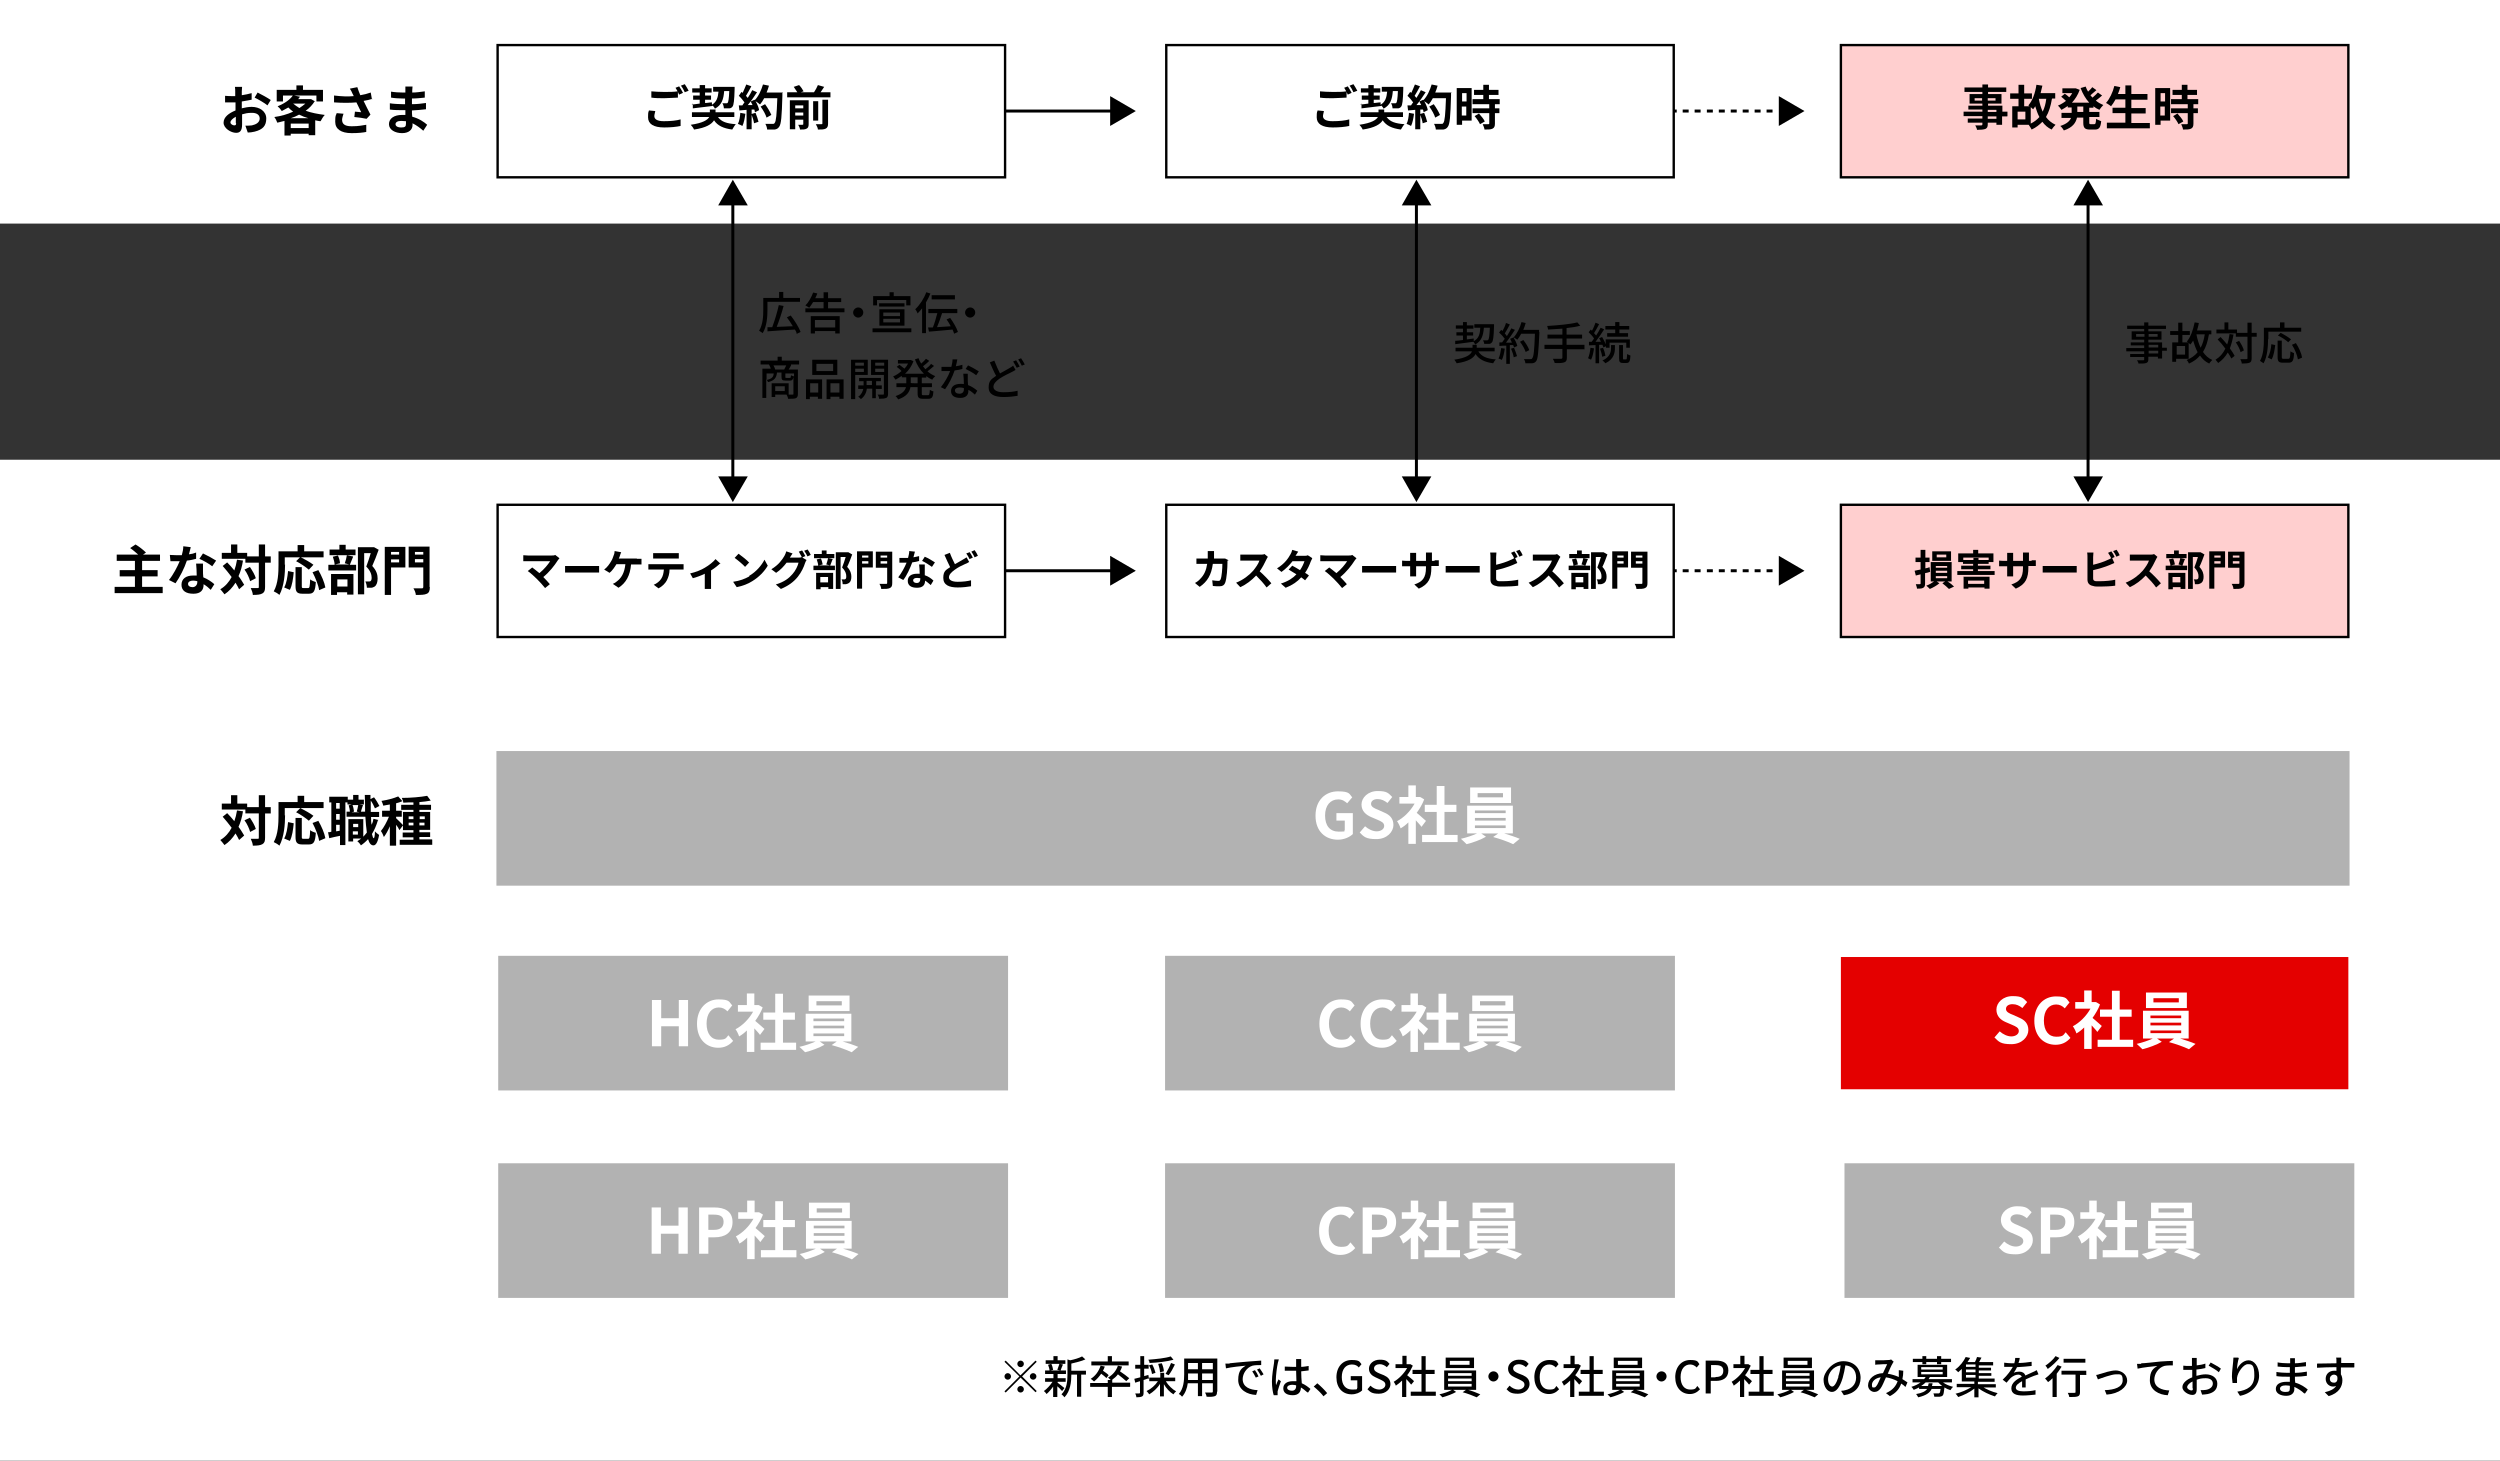 <?xml version="1.0" encoding="UTF-8"?><svg id="design" xmlns="http://www.w3.org/2000/svg" width="837.5" height="489.3" viewBox="0 0 837.5 489.3"><rect x="0" y="0" width="837.5" height="489.3" fill="#333333" stroke="none"/><defs><style>.cls-1{fill:#b2b2b2;stroke:#b2b2b2;}.cls-1,.cls-2,.cls-3,.cls-4,.cls-5,.cls-6{stroke-miterlimit:10;}.cls-1,.cls-3,.cls-5{stroke-width:.8px;}.cls-2,.cls-3,.cls-4,.cls-5,.cls-6{stroke:#000;}.cls-2,.cls-4,.cls-6{fill:none;}.cls-7{fill:#e40000;}.cls-8,.cls-3{fill:#fff;}.cls-4{stroke-dasharray:2 2 2 2 2 2;}.cls-5{fill:#ffcfcf;}.cls-6{stroke-dasharray:2 2 2 2;}</style></defs><rect class="cls-8" y="154" width="837.5" height="335.3"/><rect class="cls-3" x="166.7" y="169.1" width="170" height="44.3"/><path d="M187.3,187.2c-.2.2-.4.4-.5.6-1,1.6-2.8,3.9-4.8,5.5.8.8,1.6,1.7,2.2,2.4l-1.6,1.3c-.6-.8-1.8-2.1-2.7-3-.8-.8-2.2-2.1-3.1-2.7l1.5-1.2c.6.4,1.5,1.2,2.4,1.9,1.6-1.3,2.9-2.9,3.6-4h-7.4c-.6,0-1.3,0-1.6,0v-2c.4,0,1.1.1,1.6.1h7.8c.5,0,1,0,1.3-.2l1.4,1.1Z"/><path d="M189.3,189.6c.5,0,1.5,0,2.3,0h7.5c.6,0,1.3,0,1.6,0v2.2c-.3,0-1.1,0-1.6,0h-7.5c-.8,0-1.7,0-2.3,0v-2.2Z"/><path d="M213.4,187.2c.4,0,1,0,1.5,0v1.9c-.5,0-1.1,0-1.5,0h-2c-.3,3.7-1.7,6.2-4.2,7.8l-1.9-1.3c.5-.2,1-.5,1.3-.8,1.5-1.1,2.6-2.8,2.9-5.8h-3c-.6,1-1.4,2.2-2.3,2.9l-1.8-1.1c1-.7,1.9-2,2.4-2.9.4-.6.6-1.4.8-1.9.2-.4.3-1,.3-1.4l2.2.4c-.2.4-.3.8-.4,1.1-.1.3-.2.7-.4,1h6Z"/><path d="M227.7,189c.3,0,.9,0,1.3,0v1.8c-.4,0-.9,0-1.3,0h-3.4c0,1.4-.4,2.6-.9,3.6-.5,1-1.6,2.1-2.8,2.7l-1.6-1.2c1-.4,2-1.2,2.5-2,.6-.9.8-1.9.9-3.1h-3.9c-.4,0-1,0-1.3,0v-1.8c.4,0,.9,0,1.3,0h9.2ZM220.3,187.1c-.5,0-1.1,0-1.5,0v-1.8c.4,0,1,0,1.5,0h5.6c.5,0,1,0,1.5,0v1.8c-.5,0-1,0-1.5,0h-5.6Z"/><path d="M241.4,188.6c-.7.7-1.9,1.7-3.2,2.5v4.7c0,.5,0,1.2,0,1.5h-2.1c0-.3,0-1,0-1.5v-3.6c-1.2.6-2.8,1.2-4,1.5l-.9-1.6c1.8-.4,3.8-1.2,4.9-1.9,1.4-.8,2.9-2,3.6-2.9l1.4,1.3Z"/><path d="M251,192.9c2.4-1.4,4.2-3.6,5.1-5.4l1.1,2c-1.1,1.9-2.9,3.8-5.2,5.2-1.4.9-3.2,1.6-5.2,2l-1.2-1.8c2.2-.3,4-1,5.4-1.8ZM251,188.4l-1.4,1.5c-.7-.8-2.5-2.3-3.5-3l1.3-1.4c1,.7,2.8,2.1,3.6,3Z"/><path d="M269,186.9l1.2.7c-.2.3-.4.7-.5,1-.4,1.3-1.2,3.1-2.5,4.7-1.3,1.6-3,2.9-5.6,4l-1.7-1.5c2.9-.9,4.4-2.1,5.6-3.5,1-1.1,1.8-2.8,2-3.8h-4c-.9,1.2-2.1,2.5-3.5,3.4l-1.6-1.2c2.5-1.5,3.7-3.3,4.4-4.5.2-.4.5-1,.6-1.5l2.1.7c-.3.5-.7,1.1-.9,1.4h0c0,0,2.8,0,2.8,0,.4,0,.9,0,1.2-.2h0c-.3-.5-.7-1.2-1-1.8l1.1-.4c.4.5.8,1.4,1.1,1.9l-1,.4ZM270.5,184c.4.5.9,1.4,1.1,1.9l-1.1.5c-.3-.6-.7-1.4-1.1-1.9l1.1-.4Z"/><path d="M278.9,187.4c-.3.8-.6,1.5-.8,2.1h1.6v1.5h-7.2v-1.5h1.6c0-.6-.3-1.4-.5-2.1l1.4-.3c.3.6.5,1.5.6,2l-1.3.3h3.7l-1.2-.3c.2-.6.5-1.5.6-2.1l1.6.3ZM279.5,187h-6.8v-1.4h2.6v-1.2h1.6v1.2h2.6v1.4ZM273.3,191.9h5.8v5.4h-1.6v-.6h-2.6v.7h-1.5v-5.4ZM274.8,193.3v1.8h2.6v-1.8h-2.6ZM285.5,185.7c-.5,1.4-1.1,3-1.7,4.2,1.2,1.3,1.4,2.4,1.4,3.3s-.2,1.7-.8,2.1c-.3.2-.6.3-1,.4-.3,0-.7,0-1.1,0,0-.4-.1-1.2-.4-1.6.3,0,.6,0,.8,0,.2,0,.4,0,.5-.1.3-.2.3-.5.3-1,0-.8-.3-1.8-1.4-2.9.4-1,.9-2.4,1.2-3.5h-1.7v10.7h-1.6v-12.3h4.2c0,0,1.2.7,1.2.7Z"/><path d="M292.5,190.1h-3.7v7.1h-1.7v-12.5h5.3v5.4ZM288.8,186.1v.7h2.1v-.7h-2.1ZM290.9,188.8v-.8h-2.1v.8h2.1ZM298.9,195.3c0,1-.2,1.4-.8,1.7-.6.3-1.5.3-2.9.3,0-.5-.3-1.3-.6-1.7.9,0,1.9,0,2.2,0s.4,0,.4-.4v-5h-3.8v-5.4h5.5v10.5ZM295,186.1v.7h2.2v-.7h-2.2ZM297.2,188.8v-.8h-2.2v.8h2.2Z"/><path d="M308,187.9c-.6.2-1.5.4-2.4.5-.7,1.9-1.8,4.4-3,5.9l-1.7-.9c1.1-1.4,2.2-3.4,2.8-4.9-.2,0-.5,0-.7,0-.6,0-1.1,0-1.7,0v-1.6c.5,0,1.2,0,1.7,0s.8,0,1.2,0c.2-.8.4-1.6.4-2.3l1.9.2c-.1.4-.3,1.1-.5,1.9.7-.1,1.3-.3,1.9-.4v1.6ZM309.8,189.1c0,.6,0,1.2,0,1.8,0,.4,0,1.1,0,1.8,1.2.4,2.2,1.1,2.9,1.8l-.9,1.5c-.5-.4-1.1-1-1.9-1.5h0c0,1.4-.7,2.4-2.7,2.4s-3.1-.8-3.1-2.3,1.1-2.4,3.1-2.4.6,0,.9,0c0-1-.1-2.3-.2-3.1h1.8ZM308.3,193.7c-.4,0-.7-.1-1.1-.1-.8,0-1.3.3-1.3.8s.4.9,1.2.9,1.2-.5,1.2-1.3v-.3ZM312.2,189.9c-.8-.6-2.4-1.6-3.3-2l.9-1.4c1,.4,2.7,1.4,3.4,1.9l-1,1.5Z"/><path d="M324.6,188.3c-.4.3-.9.5-1.4.7-.9.4-2.2,1-3.4,1.9-1.1.8-1.9,1.6-1.9,2.5s1,1.5,2.9,1.5,3.3-.2,4.5-.5v2c-1.2.2-2.7.4-4.5.4-2.8,0-4.8-.8-4.8-3.2s1-2.7,2.3-3.6c-.6-1.2-1.3-2.7-1.9-4.1l1.8-.7c.5,1.4,1.2,2.8,1.7,3.8,1-.6,2-1.1,2.6-1.5.5-.3.9-.5,1.3-.8l.9,1.6ZM324.8,184.9c.3.5.9,1.4,1.1,1.9l-1.1.5c-.3-.6-.7-1.4-1.1-1.9l1.1-.4ZM326.5,184.3c.4.5.9,1.4,1.1,1.9l-1.1.5c-.3-.6-.7-1.4-1.1-1.9l1.1-.5Z"/><rect class="cls-3" x="390.7" y="169.1" width="170" height="44.3"/><path d="M411.2,187.8c0,.2,0,.6,0,.7,0,1.5-.2,5.4-.8,6.8-.3.7-.8,1.1-1.8,1.1s-1.6,0-2.3-.1l-.2-1.9c.7.1,1.4.2,2,.2s.6-.2.8-.5c.4-.9.6-3.7.6-5.2h-3.2c-.5,3.7-1.8,5.9-4.4,7.7l-1.6-1.3c.6-.3,1.3-.8,1.8-1.4,1.3-1.3,2-2.9,2.3-5h-1.8c-.5,0-1.2,0-1.8,0v-1.8c.6,0,1.3,0,1.8,0h2c0-.4,0-.8,0-1.2s0-1,0-1.3h2.1c0,.3,0,.9,0,1.2,0,.4,0,.9,0,1.3h2.6c.4,0,.7,0,1.1,0l1.2.6Z"/><path d="M424.7,186.6c-.1.2-.4.6-.5.9-.5,1.1-1.3,2.6-2.2,3.9,1.4,1.2,3.1,3,3.9,4l-1.6,1.4c-.9-1.3-2.2-2.7-3.5-4-1.5,1.6-3.3,3-5.3,3.9l-1.4-1.5c2.3-.9,4.4-2.5,5.7-4,.9-1.1,1.8-2.4,2.1-3.4h-4.7c-.6,0-1.4,0-1.7,0v-2c.4,0,1.2,0,1.7,0h4.9c.6,0,1.2,0,1.5-.2l1.1.9Z"/><path d="M439.6,187.1c-.2.3-.3.6-.5,1-.4,1.1-1,2.5-1.9,3.8.5.3,1,.6,1.3.9l-1.3,1.6c-.3-.3-.8-.6-1.3-1-1.2,1.4-2.9,2.6-5.2,3.5l-1.6-1.4c2.5-.8,4.1-1.9,5.2-3.1-1-.6-1.9-1.2-2.6-1.6l1.2-1.3c.7.4,1.7.9,2.6,1.5.7-1,1.2-2.1,1.5-3h-4c-1,1.3-2.3,2.6-3.7,3.6l-1.5-1.2c2.5-1.5,3.8-3.4,4.5-4.7.2-.3.5-1,.6-1.5l2,.6c-.3.5-.7,1.1-.9,1.4h0s2.9,0,2.9,0c.4,0,.9,0,1.2-.2l1.4.9Z"/><path d="M454.3,187.2c-.2.2-.4.4-.5.6-1,1.6-2.8,3.9-4.8,5.5.8.8,1.6,1.7,2.2,2.4l-1.6,1.3c-.6-.8-1.8-2.1-2.7-3-.8-.8-2.2-2.1-3.1-2.7l1.5-1.2c.6.4,1.5,1.2,2.4,1.9,1.6-1.3,2.9-2.9,3.6-4h-7.4c-.6,0-1.3,0-1.6,0v-2c.4,0,1.1.1,1.6.1h7.8c.5,0,1,0,1.3-.2l1.4,1.1Z"/><path d="M456.3,189.6c.5,0,1.5,0,2.3,0h7.5c.6,0,1.3,0,1.6,0v2.2c-.3,0-1.1,0-1.6,0h-7.5c-.8,0-1.7,0-2.3,0v-2.2Z"/><path d="M480.5,187.7c.7,0,1.2,0,1.5,0v1.9c-.3,0-.8,0-1.5,0h-1v.5c0,3.5-.8,5.6-4.2,7.1l-1.5-1.4c2.7-.9,3.9-2.2,3.9-5.6v-.5h-3.3v1.9c0,.6,0,1.2,0,1.5h-2c0-.3,0-.8,0-1.5v-1.9h-1.2c-.7,0-1.2,0-1.5,0v-1.9c.3,0,.8.1,1.5.1h1.2v-1.4c0-.5,0-1,0-1.3h2c0,.3,0,.7,0,1.3v1.4h3.3v-1.5c0-.6,0-1,0-1.3h2c0,.3,0,.7,0,1.3v1.5h1Z"/><path d="M484.3,189.6c.5,0,1.5,0,2.3,0h7.5c.6,0,1.3,0,1.6,0v2.2c-.3,0-1.1,0-1.6,0h-7.5c-.8,0-1.7,0-2.3,0v-2.2Z"/><path d="M501.2,193.8c0,.6.3.8.9.9.4,0,1,0,1.6,0,1.5,0,3.7-.2,4.9-.5v2c-1.3.2-3.4.3-5,.3s-1.8,0-2.4-.2c-1.2-.2-1.9-.9-1.9-2.1v-7.6c0-.3,0-1-.1-1.5h2.1c0,.4-.1,1.1-.1,1.5v2.6c1.7-.4,3.6-1,4.8-1.6.5-.2,1-.4,1.5-.8l.8,1.8c-.5.2-1.2.5-1.6.7-1.4.6-3.7,1.3-5.5,1.7v2.6ZM507.3,187.1c-.3-.6-.7-1.4-1.1-1.9l1.1-.5c.4.5.9,1.4,1.1,1.9l-1.1.5ZM509,184.1c.4.5.9,1.4,1.1,1.9l-1.1.5c-.3-.6-.7-1.4-1.1-1.9l1.1-.4Z"/><path d="M522.7,186.6c-.1.2-.4.6-.5.9-.5,1.1-1.3,2.6-2.2,3.9,1.4,1.2,3.1,3,3.9,4l-1.6,1.4c-.9-1.3-2.2-2.7-3.5-4-1.5,1.6-3.3,3-5.3,3.9l-1.4-1.5c2.3-.9,4.4-2.5,5.7-4,.9-1.1,1.8-2.4,2.1-3.4h-4.7c-.6,0-1.4,0-1.7,0v-2c.4,0,1.2,0,1.7,0h4.9c.6,0,1.2,0,1.5-.2l1.1.9Z"/><path d="M531.9,187.4c-.3.8-.6,1.5-.8,2.1h1.6v1.5h-7.2v-1.5h1.6c0-.6-.3-1.4-.5-2.1l1.4-.3c.3.6.5,1.5.6,2l-1.3.3h3.7l-1.2-.3c.2-.6.5-1.5.6-2.1l1.6.3ZM532.5,187h-6.8v-1.4h2.6v-1.2h1.6v1.2h2.6v1.4ZM526.3,191.9h5.8v5.4h-1.6v-.6h-2.6v.7h-1.5v-5.4ZM527.8,193.3v1.8h2.6v-1.8h-2.6ZM538.5,185.7c-.5,1.4-1.1,3-1.7,4.2,1.2,1.3,1.4,2.4,1.4,3.3s-.2,1.7-.8,2.1c-.3.2-.6.3-1,.4-.3,0-.7,0-1.1,0,0-.4-.1-1.2-.4-1.6.3,0,.6,0,.8,0,.2,0,.4,0,.5-.1.3-.2.3-.5.3-1,0-.8-.3-1.8-1.4-2.9.4-1,.9-2.4,1.2-3.5h-1.7v10.7h-1.6v-12.3h4.2c0,0,1.2.7,1.2.7Z"/><path d="M545.5,190.1h-3.7v7.1h-1.7v-12.5h5.3v5.4ZM541.8,186.1v.7h2.1v-.7h-2.1ZM543.9,188.8v-.8h-2.1v.8h2.1ZM551.9,195.3c0,1-.2,1.4-.8,1.7-.6.3-1.5.3-2.9.3,0-.5-.3-1.3-.6-1.7.9,0,1.9,0,2.2,0s.4,0,.4-.4v-5h-3.8v-5.4h5.5v10.5ZM548,186.1v.7h2.2v-.7h-2.2ZM550.2,188.8v-.8h-2.2v.8h2.2Z"/><rect class="cls-1" x="390.7" y="320.6" width="170" height="44.3"/><path class="cls-8" d="M442,342.9c0-5.1,3.3-8.1,7.2-8.1s3.5.9,4.6,2l-1.6,2c-.8-.8-1.7-1.3-2.9-1.3-2.4,0-4.1,2-4.1,5.4s1.6,5.4,4.1,5.4,2.4-.6,3.2-1.5l1.6,1.9c-1.3,1.5-2.9,2.3-5,2.3-3.9,0-7.1-2.8-7.1-8Z"/><path class="cls-8" d="M455.8,342.9c0-5.1,3.3-8.1,7.2-8.1s3.5.9,4.6,2l-1.6,2c-.8-.8-1.7-1.3-2.9-1.3-2.4,0-4.1,2-4.1,5.4s1.6,5.4,4.1,5.4,2.4-.6,3.2-1.5l1.6,1.9c-1.3,1.5-2.9,2.3-5,2.3-3.9,0-7.1-2.8-7.1-8Z"/><path class="cls-8" d="M476.9,346.7c-.4-.6-1.2-1.4-1.9-2.2v7.9h-2.5v-7.2c-.8.8-1.7,1.5-2.6,2-.2-.7-.8-1.9-1.2-2.4,2.3-1.2,4.5-3.4,5.9-5.9h-5.1v-2.2h3v-3.9h2.5v3.9h1.4c0-.1,1.4.8,1.4.8-.6,1.6-1.5,3.1-2.5,4.5,1,.8,2.6,2.3,3.1,2.7l-1.5,2ZM489,349.3v2.4h-11.9v-2.4h4.8v-7.7h-4v-2.4h4v-6.3h2.6v6.3h4v2.4h-4v7.7h4.5Z"/><path class="cls-8" d="M504.3,348.8c2,.6,4.1,1.3,5.5,1.9l-2.2,1.8c-1.6-.8-4.5-1.8-6.7-2.4l1.7-1.2h-5.7l1.6,1.1c-1.7,1-4.4,2-6.5,2.5-.5-.5-1.3-1.3-1.9-1.8,1.8-.4,3.9-1.1,5.4-1.8h-3.3v-9.3h15.3v9.3h-3.3ZM506.9,338.7h-13.7v-5.2h13.7v5.2ZM494.8,342.1h10.3v-.9h-10.3v.9ZM494.8,344.5h10.3v-.9h-10.3v.9ZM494.8,347.1h10.3v-.9h-10.3v.9ZM504.3,335.4h-8.5v1.4h8.5v-1.4Z"/><rect class="cls-1" x="618.3" y="390.1" width="170" height="44.3"/><path class="cls-8" d="M669.6,418l1.8-2.1c1.1,1,2.6,1.7,3.9,1.7s2.5-.7,2.5-1.8-.9-1.5-2.3-2.1l-2.1-.9c-1.6-.7-3.1-1.9-3.1-4.2s2.2-4.5,5.4-4.5,3.6.7,4.9,2l-1.6,2c-1-.8-2-1.3-3.3-1.3s-2.2.6-2.2,1.6,1.1,1.5,2.4,2l2,.9c1.9.8,3.1,2,3.1,4.2s-2.1,4.7-5.7,4.7-4.2-.8-5.7-2.3Z"/><path class="cls-8" d="M683.7,404.5h5.1c3.4,0,6.1,1.2,6.1,4.9s-2.7,5.1-6,5.1h-2.1v5.5h-3.1v-15.5ZM688.7,412c2.1,0,3.2-.9,3.2-2.7s-1.1-2.4-3.3-2.4h-1.8v5.1h1.9Z"/><path class="cls-8" d="M704.3,416.1c-.4-.6-1.2-1.4-1.9-2.2v7.9h-2.5v-7.2c-.8.8-1.7,1.5-2.6,2-.2-.7-.8-1.9-1.2-2.4,2.3-1.2,4.5-3.4,5.9-5.9h-5.1v-2.2h3v-3.9h2.5v3.9h1.4c0-.1,1.4.8,1.4.8-.6,1.6-1.5,3.1-2.5,4.5,1,.8,2.6,2.3,3.1,2.7l-1.5,2ZM716.3,418.8v2.4h-11.9v-2.4h4.9v-7.7h-4v-2.4h4v-6.3h2.6v6.3h4v2.4h-4v7.7h4.5Z"/><path class="cls-8" d="M731.7,418.2c2,.6,4.1,1.3,5.5,1.9l-2.2,1.8c-1.6-.8-4.5-1.8-6.7-2.4l1.7-1.2h-5.7l1.6,1.1c-1.7,1-4.4,2-6.5,2.5-.5-.5-1.3-1.3-1.9-1.8,1.8-.4,3.9-1.1,5.4-1.8h-3.3v-9.3h15.3v9.3h-3.3ZM734.3,408.1h-13.7v-5.2h13.7v5.2ZM722.1,411.5h10.3v-.9h-10.3v.9ZM722.1,414h10.3v-.9h-10.3v.9ZM722.1,416.5h10.3v-.9h-10.3v.9ZM731.6,404.8h-8.5v1.4h8.5v-1.4Z"/><rect class="cls-1" x="167.3" y="320.6" width="170" height="44.3"/><path class="cls-8" d="M218.4,335h3.1v6.1h5.9v-6.1h3.1v15.5h-3.1v-6.7h-5.9v6.7h-3.1v-15.5Z"/><path class="cls-8" d="M233.5,342.9c0-5.1,3.3-8.1,7.2-8.1s3.5.9,4.6,2l-1.6,2c-.8-.8-1.7-1.3-2.9-1.3-2.4,0-4.1,2-4.1,5.4s1.6,5.4,4.1,5.4,2.4-.6,3.2-1.5l1.6,1.9c-1.3,1.5-2.9,2.3-5,2.3-3.9,0-7.1-2.8-7.1-8Z"/><path class="cls-8" d="M254.6,346.7c-.4-.6-1.2-1.4-1.9-2.2v7.9h-2.5v-7.2c-.8.8-1.7,1.5-2.6,2-.2-.7-.8-1.9-1.2-2.4,2.3-1.2,4.5-3.4,5.9-5.9h-5.1v-2.2h3v-3.9h2.5v3.9h1.4c0-.1,1.4.8,1.4.8-.6,1.6-1.5,3.1-2.5,4.5,1,.8,2.6,2.3,3.1,2.7l-1.5,2ZM266.7,349.3v2.4h-11.9v-2.4h4.9v-7.7h-4v-2.4h4v-6.3h2.6v6.3h4v2.4h-4v7.7h4.5Z"/><path class="cls-8" d="M282,348.8c2,.6,4.1,1.3,5.5,1.9l-2.2,1.8c-1.6-.8-4.5-1.8-6.7-2.4l1.7-1.2h-5.7l1.6,1.1c-1.7,1-4.4,2-6.5,2.5-.5-.5-1.3-1.3-1.9-1.8,1.8-.4,3.9-1.1,5.4-1.8h-3.3v-9.3h15.3v9.3h-3.3ZM284.6,338.7h-13.7v-5.2h13.7v5.2ZM272.5,342.1h10.3v-.9h-10.3v.9ZM272.5,344.5h10.3v-.9h-10.3v.9ZM272.5,347.1h10.3v-.9h-10.3v.9ZM282,335.4h-8.5v1.4h8.5v-1.4Z"/><rect class="cls-5" x="616.7" y="169.1" width="170" height="44.3"/><path d="M646.5,191.6c-.5.2-1.1.3-1.6.4v3.4c0,.8-.1,1.2-.6,1.5-.5.3-1.1.3-2.1.3,0-.4-.3-1.1-.4-1.5.5,0,1.1,0,1.3,0,.2,0,.3,0,.3-.3v-3l-1.6.4-.4-1.6c.6-.1,1.2-.3,2-.4v-2.5h-1.7v-1.5h1.7v-2.6h1.6v2.6h1.4v1.5h-1.4v2.1c.5-.1,1-.2,1.4-.4l.2,1.5ZM652.4,194.8c.9.5,1.7,1.2,2.2,1.7l-1.7.8c-.5-.5-1.4-1.3-2.2-1.9l.9-.6h-2.8l.9.6c-.8.7-2.2,1.5-3.2,1.9-.3-.3-.8-.8-1.2-1.1.9-.3,1.9-.9,2.6-1.4h-1.1v-6.5h7v6.5h-1.5ZM653.6,187.9h-6.3v-3.2h6.3v3.2ZM648.5,190.2h3.8v-.6h-3.8v.6ZM648.5,191.9h3.8v-.7h-3.8v.7ZM648.5,193.7h3.8v-.7h-3.8v.7ZM652,185.8h-3.2v.9h3.2v-.9Z"/><path d="M668.2,191.3v1.3h-12.5v-1.3h5.3v-.6h-4v-1.2h4v-.6h-3.4v-.6h-1.6v-2.9h5v-1.2h1.7v1.2h5.1v2.9h-1.6v.6h-3.6v.6h4.2v1.2h-4.2v.6h5.5ZM657.7,193.2h8.8v4h-1.7v-.4h-5.4v.4h-1.6v-4.1ZM661.1,187.6v-.7h1.7v.7h3.4v-.8h-8.5v.8h3.4ZM659.3,194.5v1.1h5.4v-1.1h-5.4Z"/><path d="M680.5,187.7c.7,0,1.2,0,1.5,0v1.9c-.3,0-.8,0-1.5,0h-1v.5c0,3.5-.8,5.6-4.2,7.1l-1.5-1.4c2.7-.9,3.9-2.2,3.9-5.6v-.5h-3.3v1.9c0,.6,0,1.2,0,1.5h-2c0-.3,0-.8,0-1.5v-1.9h-1.2c-.7,0-1.2,0-1.5,0v-1.9c.3,0,.8.1,1.5.1h1.2v-1.4c0-.5,0-1,0-1.3h2c0,.3,0,.7,0,1.3v1.4h3.3v-1.5c0-.6,0-1,0-1.3h2c0,.3,0,.7,0,1.3v1.5h1Z"/><path d="M684.3,189.6c.5,0,1.5,0,2.3,0h7.5c.6,0,1.3,0,1.6,0v2.2c-.3,0-1.1,0-1.6,0h-7.5c-.8,0-1.7,0-2.3,0v-2.2Z"/><path d="M701.2,193.8c0,.6.3.8.9.9.4,0,1,0,1.6,0,1.5,0,3.7-.2,4.9-.5v2c-1.3.2-3.4.3-5,.3s-1.8,0-2.4-.2c-1.2-.2-1.9-.9-1.9-2.1v-7.6c0-.3,0-1-.1-1.5h2.1c0,.4-.1,1.1-.1,1.5v2.6c1.7-.4,3.6-1,4.8-1.6.5-.2,1-.4,1.5-.8l.8,1.8c-.5.2-1.2.5-1.6.7-1.4.6-3.7,1.3-5.5,1.7v2.6ZM707.3,187.1c-.3-.6-.7-1.4-1.1-1.9l1.1-.5c.4.5.9,1.4,1.1,1.9l-1.1.5ZM709,184.1c.4.5.9,1.4,1.1,1.9l-1.1.5c-.3-.6-.7-1.4-1.1-1.9l1.1-.4Z"/><path d="M722.7,186.6c-.1.2-.4.6-.5.9-.5,1.1-1.3,2.6-2.2,3.9,1.4,1.2,3.1,3,3.9,4l-1.6,1.4c-.9-1.3-2.2-2.7-3.5-4-1.5,1.6-3.3,3-5.3,3.9l-1.4-1.5c2.3-.9,4.4-2.5,5.7-4,.9-1.1,1.8-2.4,2.1-3.4h-4.7c-.6,0-1.4,0-1.7,0v-2c.4,0,1.2,0,1.7,0h4.9c.6,0,1.2,0,1.5-.2l1.1.9Z"/><path d="M731.9,187.4c-.3.8-.6,1.5-.8,2.1h1.6v1.5h-7.2v-1.5h1.6c0-.6-.3-1.4-.5-2.1l1.4-.3c.3.6.5,1.5.6,2l-1.3.3h3.7l-1.2-.3c.2-.6.5-1.5.6-2.1l1.6.3ZM732.5,187h-6.8v-1.4h2.6v-1.2h1.6v1.2h2.6v1.4ZM726.3,191.9h5.8v5.4h-1.6v-.6h-2.6v.7h-1.5v-5.4ZM727.8,193.3v1.8h2.6v-1.8h-2.6ZM738.5,185.7c-.5,1.4-1.1,3-1.7,4.2,1.2,1.3,1.4,2.4,1.4,3.3s-.2,1.7-.8,2.1c-.3.2-.6.3-1,.4-.3,0-.7,0-1.1,0,0-.4-.1-1.2-.4-1.6.3,0,.6,0,.8,0,.2,0,.4,0,.5-.1.3-.2.3-.5.3-1,0-.8-.3-1.8-1.4-2.9.4-1,.9-2.4,1.2-3.5h-1.7v10.7h-1.6v-12.3h4.2c0,0,1.2.7,1.2.7Z"/><path d="M745.5,190.1h-3.7v7.1h-1.7v-12.5h5.3v5.4ZM741.8,186.1v.7h2.1v-.7h-2.1ZM743.9,188.8v-.8h-2.1v.8h2.1ZM751.9,195.3c0,1-.2,1.4-.8,1.7-.6.3-1.5.3-2.9.3,0-.5-.3-1.3-.6-1.7.9,0,1.9,0,2.2,0s.4,0,.4-.4v-5h-3.8v-5.4h5.5v10.5ZM748,186.1v.7h2.2v-.7h-2.2ZM750.2,188.8v-.8h-2.2v.8h2.2Z"/><rect class="cls-7" x="616.7" y="320.6" width="170" height="44.3"/><path class="cls-8" d="M668.1,347.6l1.8-2.1c1.1,1,2.6,1.7,3.9,1.7s2.5-.7,2.5-1.8-.9-1.5-2.3-2.1l-2.1-.9c-1.6-.7-3.1-1.9-3.1-4.2s2.2-4.5,5.4-4.5,3.6.7,4.9,2l-1.6,2c-1-.8-2-1.3-3.3-1.3s-2.2.6-2.2,1.6,1.1,1.5,2.4,2l2,.9c1.9.8,3.1,2,3.1,4.2s-2.1,4.7-5.7,4.7-4.2-.8-5.7-2.3Z"/><path class="cls-8" d="M681.5,341.9c0-5.1,3.3-8.1,7.2-8.1s3.5.9,4.6,2l-1.6,2c-.8-.8-1.7-1.3-2.9-1.3-2.4,0-4.1,2-4.1,5.4s1.6,5.4,4.1,5.4,2.4-.6,3.2-1.5l1.6,1.9c-1.3,1.5-2.9,2.3-5,2.3-3.9,0-7.1-2.8-7.1-8Z"/><path class="cls-8" d="M702.6,345.7c-.4-.6-1.2-1.4-1.9-2.2v7.9h-2.5v-7.2c-.8.8-1.7,1.5-2.6,2-.2-.7-.8-1.9-1.2-2.4,2.3-1.2,4.5-3.4,5.9-5.9h-5.1v-2.2h3v-3.9h2.5v3.9h1.4c0-.1,1.4.8,1.4.8-.6,1.6-1.5,3.1-2.5,4.5,1,.8,2.6,2.3,3.1,2.7l-1.5,2ZM714.6,348.3v2.4h-11.9v-2.4h4.8v-7.7h-4v-2.4h4v-6.3h2.6v6.3h4v2.4h-4v7.7h4.5Z"/><path class="cls-8" d="M730,347.8c2,.6,4.1,1.3,5.5,1.9l-2.2,1.8c-1.6-.8-4.5-1.8-6.7-2.4l1.7-1.2h-5.7l1.6,1.1c-1.7,1-4.4,2-6.5,2.5-.5-.5-1.3-1.3-1.9-1.8,1.8-.4,3.9-1.1,5.4-1.8h-3.3v-9.3h15.3v9.3h-3.3ZM732.6,337.7h-13.7v-5.2h13.7v5.2ZM720.4,341.1h10.3v-.9h-10.3v.9ZM720.4,343.5h10.3v-.9h-10.3v.9ZM720.4,346.1h10.3v-.9h-10.3v.9ZM729.9,334.4h-8.5v1.4h8.5v-1.4Z"/><rect class="cls-1" x="390.7" y="390.1" width="170" height="44.3"/><path class="cls-8" d="M441.9,412.3c0-5.1,3.3-8.1,7.2-8.1s3.5.9,4.6,2l-1.6,2c-.8-.8-1.7-1.3-2.9-1.3-2.4,0-4.1,2-4.1,5.4s1.6,5.4,4.1,5.4,2.4-.6,3.2-1.5l1.6,1.9c-1.3,1.5-2.9,2.3-5,2.3-3.9,0-7.1-2.8-7.1-8Z"/><path class="cls-8" d="M456.5,404.5h5.1c3.4,0,6.1,1.2,6.1,4.9s-2.7,5.1-6,5.1h-2.1v5.5h-3.1v-15.5ZM461.5,412c2.1,0,3.2-.9,3.2-2.7s-1.1-2.4-3.3-2.4h-1.8v5.1h1.9Z"/><path class="cls-8" d="M477,416.1c-.4-.6-1.2-1.4-1.9-2.2v7.9h-2.5v-7.2c-.8.8-1.7,1.5-2.6,2-.2-.7-.8-1.9-1.2-2.4,2.3-1.2,4.5-3.4,5.9-5.9h-5.1v-2.2h3v-3.9h2.5v3.9h1.4c0-.1,1.4.8,1.4.8-.6,1.6-1.5,3.1-2.5,4.5,1,.8,2.6,2.3,3.1,2.7l-1.5,2ZM489.1,418.8v2.4h-11.9v-2.4h4.8v-7.7h-4v-2.4h4v-6.3h2.6v6.3h4v2.4h-4v7.7h4.5Z"/><path class="cls-8" d="M504.4,418.2c2,.6,4.1,1.3,5.5,1.9l-2.2,1.8c-1.6-.8-4.5-1.8-6.7-2.4l1.7-1.2h-5.7l1.6,1.1c-1.7,1-4.4,2-6.5,2.5-.5-.5-1.3-1.3-1.9-1.8,1.8-.4,3.9-1.1,5.4-1.8h-3.3v-9.3h15.3v9.3h-3.3ZM507,408.1h-13.7v-5.2h13.7v5.2ZM494.9,411.5h10.3v-.9h-10.3v.9ZM494.9,414h10.3v-.9h-10.3v.9ZM494.9,416.5h10.3v-.9h-10.3v.9ZM504.4,404.8h-8.5v1.4h8.5v-1.4Z"/><rect class="cls-1" x="167.3" y="390.1" width="170" height="44.3"/><path class="cls-8" d="M218.3,404.5h3.1v6.1h5.9v-6.1h3.1v15.5h-3.1v-6.7h-5.9v6.7h-3.1v-15.5Z"/><path class="cls-8" d="M234.2,404.5h5.1c3.4,0,6.1,1.2,6.1,4.9s-2.7,5.1-6,5.1h-2.1v5.5h-3.1v-15.5ZM239.2,412c2.1,0,3.2-.9,3.2-2.7s-1.1-2.4-3.3-2.4h-1.8v5.1h1.9Z"/><path class="cls-8" d="M254.7,416.1c-.4-.6-1.2-1.4-1.9-2.2v7.9h-2.5v-7.2c-.8.8-1.7,1.5-2.6,2-.2-.7-.8-1.9-1.2-2.4,2.3-1.2,4.5-3.4,5.9-5.9h-5.1v-2.2h3v-3.9h2.5v3.9h1.4c0-.1,1.4.8,1.4.8-.6,1.6-1.5,3.1-2.5,4.5,1,.8,2.6,2.3,3.1,2.7l-1.5,2ZM266.8,418.8v2.4h-11.9v-2.4h4.8v-7.7h-4v-2.4h4v-6.3h2.6v6.3h4v2.4h-4v7.7h4.5Z"/><path class="cls-8" d="M282.1,418.2c2,.6,4.1,1.3,5.5,1.9l-2.2,1.8c-1.6-.8-4.5-1.8-6.7-2.4l1.7-1.2h-5.7l1.6,1.1c-1.7,1-4.4,2-6.5,2.5-.5-.5-1.3-1.3-1.9-1.8,1.8-.4,3.9-1.1,5.4-1.8h-3.3v-9.3h15.3v9.3h-3.3ZM284.7,408.1h-13.7v-5.2h13.7v5.2ZM272.6,411.5h10.3v-.9h-10.3v.9ZM272.6,414h10.3v-.9h-10.3v.9ZM272.6,416.5h10.3v-.9h-10.3v.9ZM282.1,404.8h-8.5v1.4h8.5v-1.4Z"/><rect class="cls-1" x="166.7" y="252" width="620" height="44.3"/><path class="cls-8" d="M440.7,273.2c0-5.1,3.3-8.1,7.5-8.1s3.8,1,4.8,2l-1.7,2c-.8-.7-1.6-1.3-3-1.3-2.6,0-4.4,2-4.4,5.4s1.6,5.4,4.6,5.4,1.5-.2,2-.6v-3.1h-2.8v-2.5h5.5v7c-1,1-2.9,1.9-5,1.9-4.2,0-7.5-2.8-7.5-8Z"/><path class="cls-8" d="M455.5,278.9l1.8-2.1c1.1,1,2.6,1.7,3.9,1.7s2.5-.7,2.5-1.8-.9-1.5-2.3-2.1l-2.1-.9c-1.6-.7-3.2-1.9-3.2-4.2s2.2-4.5,5.4-4.5,3.6.7,4.9,2l-1.6,2c-1-.8-2-1.3-3.3-1.3s-2.2.6-2.2,1.6,1.1,1.5,2.4,2l2,.9c1.9.8,3.1,2,3.1,4.2s-2.1,4.7-5.7,4.7-4.2-.8-5.7-2.3Z"/><path class="cls-8" d="M476.2,277c-.4-.6-1.2-1.4-1.9-2.2v7.9h-2.5v-7.2c-.8.8-1.7,1.5-2.6,2-.2-.7-.8-1.9-1.2-2.4,2.3-1.2,4.5-3.4,5.9-5.9h-5.1v-2.2h3v-3.9h2.5v3.9h1.4c0-.1,1.4.8,1.4.8-.6,1.6-1.5,3.1-2.5,4.5,1,.8,2.6,2.3,3.1,2.7l-1.5,2ZM488.3,279.7v2.4h-11.9v-2.4h4.9v-7.7h-4v-2.4h4v-6.3h2.6v6.3h4v2.4h-4v7.7h4.5Z"/><path class="cls-8" d="M503.6,279.1c2,.6,4.1,1.3,5.5,1.9l-2.2,1.8c-1.6-.8-4.5-1.8-6.7-2.4l1.7-1.2h-5.7l1.6,1.1c-1.7,1-4.4,2-6.5,2.5-.5-.5-1.3-1.3-1.9-1.8,1.8-.4,3.9-1.1,5.4-1.8h-3.3v-9.3h15.3v9.3h-3.3ZM506.2,269h-13.7v-5.2h13.7v5.2ZM494.1,272.4h10.3v-.9h-10.3v.9ZM494.1,274.9h10.3v-.9h-10.3v.9ZM494.1,277.4h10.3v-.9h-10.3v.9ZM503.5,265.7h-8.5v1.4h8.5v-1.4Z"/><path d="M54.5,196.6v2.1h-16.1v-2.1h6.8v-3.5h-5.1v-2.1h5.1v-3.1h-6.1v-2.1h7.2c-.8-.7-1.8-1.6-2.7-2.2l1.8-1.2c1.2.7,2.7,1.9,3.5,2.7l-1,.7h5.7v2.1h-6v3.1h5.2v2.1h-5.2v3.5h6.9Z"/><path d="M65.7,187.2c-.8.2-1.9.5-3.1.6-.8,2.5-2.4,5.6-3.8,7.6l-2.2-1.1c1.4-1.7,2.8-4.4,3.6-6.3-.3,0-.6,0-.9,0-.7,0-1.5,0-2.2,0l-.2-2.1c.8,0,1.7.1,2.4.1s1.1,0,1.6,0c.3-1,.5-2.1.5-3l2.5.3c-.1.6-.4,1.5-.6,2.4.9-.1,1.7-.3,2.4-.6v2.1ZM68,188.8c0,.8,0,1.5,0,2.3,0,.5,0,1.4.1,2.3,1.5.6,2.8,1.5,3.7,2.3l-1.2,1.9c-.6-.6-1.4-1.3-2.4-1.9v.2c0,1.7-.9,3-3.4,3s-4-1-4-3,1.5-3.1,3.9-3.1.8,0,1.2,0c0-1.3-.1-2.9-.2-4h2.2ZM66.1,194.7c-.5-.1-.9-.2-1.4-.2-1,0-1.7.4-1.7,1.1s.6,1.1,1.5,1.1,1.6-.7,1.6-1.7v-.3ZM71.1,189.7c-1-.8-3.1-2-4.3-2.5l1.2-1.8c1.3.6,3.5,1.8,4.4,2.4l-1.3,1.9Z"/><path d="M81.4,187.8c-.3,1.9-.8,3.7-1.5,5.2.8,1,1.4,2.1,1.9,2.9l-1.7,1.5c-.3-.6-.7-1.4-1.2-2.2-1,1.6-2.2,2.9-3.7,3.9-.3-.4-1-1.3-1.4-1.7,1.7-1,2.9-2.4,3.8-4.1-1-1.3-2-2.6-3-3.7l1.5-1.2c.8.8,1.6,1.7,2.4,2.7.4-1.1.7-2.3.9-3.6l2.1.3ZM90.7,188.5h-1.9v8.1c0,1.2-.2,1.8-.9,2.2-.7.4-1.7.5-3.2.5,0-.6-.4-1.7-.7-2.3,1,0,2,0,2.3,0s.4,0,.4-.4v-8.1h-4.5v-1.3h-7.9v-2h3.1v-2.8h2.1v2.8h3.3v1.2h3.9v-4h2.1v4h1.9v2.1ZM83.7,189.9c.8,1.2,1.7,2.7,2,3.8l-1.9,1c-.3-1.1-1-2.7-1.9-3.9l1.7-.8Z"/><path d="M95.5,189.1c0,2.9-.3,7.3-1.9,10.2-.4-.4-1.4-1-1.9-1.2,1.5-2.6,1.6-6.4,1.6-8.9v-4.5h6.4v-2.1h2.2v2.1h6.5v2h-13v2.5ZM95.2,196.8c.8-1.4,1.1-3.5,1.3-5.5l1.9.4c-.2,2.1-.5,4.4-1.3,5.9l-1.9-.8ZM103.2,197c.5,0,.6-.4.7-2.9.5.4,1.3.7,1.9.9-.2,3.1-.7,3.9-2.4,3.9h-2c-1.9,0-2.4-.6-2.4-2.6v-6.3h2.1v6.3c0,.6,0,.7.6.7h1.5ZM103.4,190.8c-.9-.8-2.8-2.1-4.2-2.8l1.4-1.4c1.4.7,3.4,1.8,4.4,2.6l-1.5,1.6ZM106.6,190.9c1.1,1.9,2.1,4.2,2.4,5.9l-2.1.9c-.2-1.6-1.2-4.1-2.2-6l1.9-.7Z"/><path d="M118.3,186.5c-.4,1-.8,2-1.1,2.7h2.1v1.9h-9.3v-1.9h2.1c0-.7-.3-1.8-.6-2.7l1.7-.4c.4.8.7,1.9.7,2.6l-1.7.4h4.8l-1.5-.4c.3-.8.6-1.9.7-2.7l2,.4ZM119.1,186h-8.7v-1.9h3.3v-1.6h2.1v1.6h3.3v1.9ZM111,192.3h7.4v6.9h-2.1v-.8h-3.4v.9h-2v-7ZM113,194.1v2.4h3.4v-2.4h-3.4ZM126.8,184.3c-.6,1.7-1.4,3.8-2.1,5.3,1.5,1.6,1.8,3,1.8,4.2s-.3,2.2-1,2.7c-.3.2-.8.4-1.2.4-.4,0-.9,0-1.4,0,0-.6-.2-1.5-.5-2.1.4,0,.7,0,1,0,.3,0,.5,0,.7-.1.3-.2.4-.6.4-1.2,0-1-.4-2.3-1.8-3.7.5-1.3,1.1-3.1,1.5-4.5h-2.2v13.8h-2.1v-15.8h5.4c0,0,1.6.9,1.6.9Z"/><path d="M135.7,190.1h-4.7v9.2h-2.1v-16.1h6.9v6.9ZM131,184.9v.9h2.7v-.9h-2.7ZM133.7,188.4v-1h-2.7v1h2.7ZM144,196.7c0,1.2-.3,1.9-1,2.2-.8.4-2,.4-3.7.4,0-.6-.4-1.6-.8-2.2,1.1,0,2.5,0,2.8,0s.5-.1.5-.5v-6.5h-4.9v-7h7v13.5ZM139,184.9v.9h2.8v-.9h-2.8ZM141.8,188.4v-1.1h-2.8v1.1h2.8Z"/><line class="cls-2" x1="336.5" y1="191.2" x2="373.4" y2="191.2"/><polygon points="371.9 196.2 380.5 191.2 371.9 186.2 371.9 196.2"/><line class="cls-2" x1="560.5" y1="191.2" x2="561.7" y2="191.2"/><line class="cls-6" x1="563.7" y1="191.2" x2="570.8" y2="191.2"/><line class="cls-4" x1="571.8" y1="191.2" x2="595.2" y2="191.2"/><line class="cls-2" x1="596.2" y1="191.2" x2="597.4" y2="191.2"/><polygon points="595.9 196.2 604.5 191.2 595.9 186.2 595.9 196.2"/><rect class="cls-8" width="837.5" height="74.9"/><rect class="cls-3" x="166.7" y="15.1" width="170" height="44.3"/><path d="M219.5,37.3c-.1.6-.3,1.1-.3,1.6,0,1,.9,1.7,3.2,1.7s4.2-.2,5.6-.6v2.2c-1.4.3-3.3.5-5.5.5-3.6,0-5.4-1.2-5.4-3.4s.2-1.7.3-2.3l2.1.2ZM227.5,28.9c.4.6,1,1.6,1.3,2.2l-1.3.6c-.1-.3-.3-.6-.4-.9v1.9c-1.1,0-3.1.2-4.6.2s-3,0-4.3-.2v-2.1c1.2.1,2.6.2,4.3.2s3.3,0,4.5-.2c-.2-.4-.5-.8-.7-1.2l1.3-.5ZM229.4,28.2c.4.6,1,1.6,1.3,2.2l-1.3.5c-.3-.7-.8-1.6-1.3-2.2l1.3-.5Z"/><path d="M240.6,39.3c1.1,1.5,2.9,2.1,5.9,2.3-.4.4-.9,1.3-1.2,1.8-3-.4-4.9-1.3-6.1-3.1-.8,1.3-2.6,2.5-6.7,3.1-.2-.5-.7-1.2-1.1-1.6,4.1-.6,5.6-1.6,6.2-2.6h-5.8v-1.6h6v-.9h1.9v.9h6.3v1.6h-5.5ZM231.7,35c.8,0,1.7-.2,2.7-.3v-1.3h-2.2v-1.4h2.2v-1h-2.5v-1.4h2.5v-1.1h1.8v1.1h2.2v1.4h-2.2v1h2v1.4h-2v1.1c.8,0,1.5-.2,2.3-.2v.8c1.6-1,2-2.4,2.2-4.4h-1.8v-1.6h7.2s0,.5,0,.7c-.1,3.8-.3,5.4-.7,5.9-.3.4-.7.6-1.1.6-.4,0-1.1,0-1.8,0,0-.5-.2-1.3-.5-1.7.6,0,1.1,0,1.3,0s.4,0,.5-.2c.2-.3.4-1.3.5-3.9h-1.7c-.2,2.7-.8,4.7-3.1,5.9-.1-.3-.5-.8-.8-1.1v.2c-2.4.3-4.8.6-6.6.8v-1.6Z"/><path d="M249.7,38.1c-.2,1.5-.5,3.1-1,4.1-.3-.2-1-.5-1.5-.7.5-.9.7-2.4.8-3.7l1.6.3ZM262.1,31.2s0,.6,0,.9c-.2,7-.4,9.5-1.1,10.4-.4.6-.9.8-1.5.9-.6,0-1.6,0-2.5,0,0-.5-.3-1.4-.6-1.9,1,0,1.9,0,2.4,0s.5,0,.7-.3c.5-.5.7-2.8.9-8.3h-4.4c-.4.8-.9,1.5-1.4,2.1-.3-.3-1-.8-1.5-1.1.6,1,1.1,2.2,1.2,3l-1.4.7c0-.3-.1-.5-.2-.9h-.9v6.6h-1.7v-6.5l-2.4.2-.2-1.7h1.2c.2-.4.5-.7.7-1-.5-.7-1.2-1.6-1.9-2.2l.9-1.3c.1.1.3.2.4.3.4-.9.9-2,1.2-2.8l1.7.6c-.6,1.1-1.2,2.3-1.8,3.2.2.2.4.5.6.7.6-.9,1.1-1.8,1.5-2.6l1.6.7c-.9,1.4-2,3-3.1,4.3h1.6c-.2-.4-.4-.8-.6-1.2l1.3-.6v.2c1.3-1.3,2.2-3.3,2.8-5.3l2,.4c-.2.8-.5,1.6-.8,2.3h5.5ZM253.1,37.8c.4.9.8,2.2,1,3l-1.5.5c-.1-.8-.5-2.1-.9-3.1l1.4-.4ZM256.8,39.4c-.3-1-1.1-2.5-2-3.7l1.5-.8c.8,1.1,1.7,2.6,2.1,3.6l-1.6.9Z"/><path d="M278.2,30.9v1.7h-14.5v-1.7h3.4c-.3-.5-.8-1.2-1.2-1.8l1.8-.6c.6.6,1.2,1.5,1.5,2.1l-.9.3h4.4c.5-.7,1-1.7,1.3-2.4l2.1.6c-.4.6-.8,1.2-1.2,1.8h3.2ZM270.9,41.6c0,.8-.2,1.3-.7,1.5-.5.3-1.2.3-2.2.3,0-.5-.4-1.2-.6-1.6.6,0,1.2,0,1.4,0,.2,0,.3,0,.3-.3v-1.4h-2.7v3.2h-1.8v-9.7h6.3v7.9ZM266.4,35.3v1h2.7v-1h-2.7ZM269.1,38.7v-1h-2.7v1h2.7ZM274.1,40.4h-1.7v-6.5h1.7v6.5ZM275.5,33.4h1.9v8c0,.9-.2,1.4-.8,1.7-.6.3-1.5.3-2.6.3,0-.5-.4-1.3-.7-1.8.8,0,1.6,0,1.9,0,.3,0,.3,0,.3-.3v-7.9Z"/><rect class="cls-3" x="390.7" y="15.1" width="170" height="44.3"/><path d="M443.5,37.3c-.1.6-.3,1.1-.3,1.6,0,1,.9,1.7,3.2,1.7s4.2-.2,5.6-.6v2.2c-1.4.3-3.3.5-5.5.5-3.6,0-5.4-1.2-5.4-3.4s.2-1.7.3-2.3l2.1.2ZM451.5,28.9c.4.6,1,1.6,1.3,2.2l-1.3.6c-.1-.3-.3-.6-.4-.9v1.9c-1.1,0-3.1.2-4.6.2s-3,0-4.3-.2v-2.1c1.2.1,2.6.2,4.3.2s3.3,0,4.5-.2c-.2-.4-.5-.8-.7-1.2l1.3-.5ZM453.4,28.2c.4.6,1,1.6,1.3,2.2l-1.3.5c-.3-.7-.8-1.6-1.3-2.2l1.3-.5Z"/><path d="M464.6,39.3c1.1,1.5,2.9,2.1,5.9,2.3-.4.4-.9,1.3-1.2,1.8-3-.4-4.9-1.3-6.1-3.1-.8,1.3-2.6,2.5-6.7,3.1-.2-.5-.7-1.2-1.1-1.6,4.1-.6,5.6-1.6,6.2-2.6h-5.8v-1.6h6v-.9h1.9v.9h6.3v1.6h-5.5ZM455.7,35c.8,0,1.7-.2,2.7-.3v-1.3h-2.2v-1.4h2.2v-1h-2.5v-1.4h2.5v-1.1h1.8v1.1h2.2v1.4h-2.2v1h2v1.4h-2v1.1c.8,0,1.5-.2,2.3-.2v.8c1.6-1,2-2.4,2.2-4.4h-1.8v-1.6h7.2s0,.5,0,.7c-.1,3.8-.3,5.4-.7,5.9-.3.4-.7.6-1.1.6-.4,0-1.1,0-1.8,0,0-.5-.2-1.3-.5-1.7.6,0,1.1,0,1.3,0s.4,0,.5-.2c.2-.3.4-1.3.5-3.9h-1.7c-.2,2.7-.8,4.7-3.1,5.9-.1-.3-.5-.8-.8-1.1v.2c-2.4.3-4.8.6-6.6.8v-1.6Z"/><path d="M473.7,38.1c-.2,1.5-.5,3.1-1,4.1-.3-.2-1-.5-1.5-.7.5-.9.7-2.4.8-3.7l1.6.3ZM486.1,31.2s0,.6,0,.9c-.2,7-.4,9.5-1.1,10.4-.4.6-.9.8-1.5.9-.6,0-1.6,0-2.5,0,0-.5-.3-1.4-.6-1.9,1,0,1.9,0,2.4,0s.5,0,.7-.3c.5-.5.7-2.8.9-8.3h-4.4c-.4.8-.9,1.5-1.4,2.1-.3-.3-1-.8-1.5-1.1.6,1,1.1,2.2,1.2,3l-1.4.7c0-.3-.1-.5-.2-.9h-.9v6.6h-1.7v-6.5l-2.4.2-.2-1.7h1.2c.2-.4.5-.7.7-1-.5-.7-1.2-1.6-1.9-2.2l.9-1.3c.1.1.3.2.4.3.4-.9.9-2,1.2-2.8l1.7.6c-.6,1.1-1.2,2.3-1.8,3.2.2.2.4.5.6.7.6-.9,1.1-1.8,1.5-2.6l1.6.7c-.9,1.4-2,3-3.1,4.3h1.6c-.2-.4-.4-.8-.6-1.2l1.3-.6v.2c1.3-1.3,2.2-3.3,2.8-5.3l2,.4c-.2.8-.5,1.6-.8,2.3h5.5ZM477.1,37.8c.4.9.8,2.2,1,3l-1.5.5c-.1-.8-.5-2.1-.9-3.1l1.4-.4ZM480.8,39.4c-.3-1-1.1-2.5-2-3.7l1.5-.8c.8,1.1,1.7,2.6,2.1,3.6l-1.6.9Z"/><path d="M493,40.4h-3.2v1.4h-1.8v-12.3h5v10.9ZM489.8,31.2v2.8h1.5v-2.8h-1.5ZM491.2,38.7v-3h-1.5v3h1.5ZM500.8,34.9v1.4h1.5v1.6h-1.5v3.5c0,.9-.2,1.4-.8,1.7-.6.3-1.5.3-2.7.3,0-.5-.4-1.3-.6-1.8.8,0,1.7,0,1.9,0s.3,0,.3-.3v-3.4h-5.6v-1.6h5.6v-1.4h-5.6v-1.7h3.6v-1.4h-3.1v-1.7h3.1v-1.7h1.9v1.7h3.2v1.7h-3.2v1.4h3.6v1.7h-1.6ZM495.5,38.1c.7.8,1.6,1.8,1.9,2.6l-1.6.9c-.3-.7-1.1-1.9-1.8-2.7l1.5-.9Z"/><rect class="cls-5" x="616.7" y="15.1" width="170" height="44.3"/><path d="M672.4,39h-1.7v2.8h-1.9v-.7h-2.9v.5c0,.9-.2,1.3-.8,1.6-.6.2-1.5.3-2.8.3,0-.4-.4-1.1-.6-1.5.8,0,1.7,0,2,0,.3,0,.4-.1.4-.4v-.5h-4.9v-1.4h4.9v-.8h-6.3v-1.5h6.3v-.7h-4.7v-1.3h4.7v-.7h-4.3v-3.2h4.3v-.7h-6v-1.5h6v-1h1.9v1h6.1v1.5h-6.1v.7h4.5v3.2h-4.5v.7h4.8v2h1.7v1.5ZM664,33.7v-.8h-2.5v.8h2.5ZM665.9,32.9v.8h2.6v-.8h-2.6ZM665.9,37.5h2.9v-.7h-2.9v.7ZM668.8,39h-2.9v.8h2.9v-.8Z"/><path d="M687.4,33.1c-.4,2.4-1,4.4-2,6.1.8,1.1,1.9,2,3.2,2.6-.4.4-1,1.1-1.3,1.6-1.3-.6-2.3-1.5-3.1-2.6-1,1-2.1,1.9-3.6,2.6-.2-.4-.7-1.2-1-1.6h-3.7v.9h-1.8v-7.1h2.1v-2.5h-2.8v-1.8h2.8v-2.9h1.9v2.9h2.6v1.8h-2.6v2.5h1.8c-.2-.1-.3-.2-.4-.3,1.4-1.6,2.3-4.1,2.7-6.9l2,.3c-.2.9-.4,1.7-.6,2.5h4.9v1.8h-1ZM678.5,37.4h-2.6v2.6h2.6v-2.6ZM680.3,41.4c1.2-.6,2.1-1.3,2.9-2.2-.6-1.1-1-2.3-1.4-3.6-.2.4-.5.7-.7,1-.2-.2-.5-.4-.8-.7v5.5ZM683,33.1c.3,1.6.7,3,1.3,4.3.6-1.2,1-2.6,1.2-4.3h-2.5Z"/><path d="M699.9,35.7v1.8h3.4v1.7h-3.4v1.7c0,.6,0,.7.5.7h1.2c.4,0,.5-.3.6-1.8.4.3,1.2.6,1.7.8-.2,2.1-.7,2.8-2.1,2.8h-1.7c-1.7,0-2.2-.6-2.2-2.3v-1.7h-2.1c-.4,1.7-1.4,3.3-4.4,4.3-.2-.4-.8-1.2-1.2-1.5,2.2-.7,3.2-1.7,3.6-2.7h-3.2v-1.7h3.4v-1.8h-1.3v-.5c-.7.5-1.4.9-2.1,1.3-.3-.4-.8-1.1-1.2-1.4.9-.4,1.8-.9,2.7-1.6-.4-.4-1.1-1-1.6-1.4l1.2-1c.5.3,1.1.8,1.5,1.2.4-.4.7-.9,1-1.4h-3.3v-1.6h4.5c0,0,1.3.5,1.3.5-.6,1.7-1.5,3.1-2.6,4.3h5.8c-1.2-1.3-2.2-3-2.9-4.9l1.7-.5c.2.6.5,1.2.8,1.7.5-.5,1.1-1,1.4-1.5l1.4,1c-.7.6-1.4,1.2-2,1.7.2.3.5.6.7.8.6-.5,1.3-1.2,1.8-1.7l1.4,1c-.7.6-1.4,1.2-2.1,1.7.7.6,1.6,1.1,2.5,1.5-.4.4-1,1.1-1.3,1.6-.7-.3-1.4-.7-2-1.2v.5h-1.5ZM697.9,35.7h-2v1.8h2v-1.8Z"/><path d="M720.2,41.1v1.9h-14.4v-1.9h6.2v-3.2h-4.3v-1.8h4.3v-2.8h-3.3c-.5.9-1,1.7-1.5,2.3-.4-.3-1.2-.9-1.7-1.1,1.2-1.3,2.3-3.6,2.8-5.7l2,.4c-.2.8-.5,1.5-.8,2.3h2.5v-2.9h2v2.9h5.4v1.9h-5.4v2.8h4.8v1.8h-4.8v3.2h6.2Z"/><path d="M727,40.4h-3.2v1.4h-1.8v-12.3h5v10.9ZM723.8,31.2v2.8h1.5v-2.8h-1.5ZM725.2,38.7v-3h-1.5v3h1.5ZM734.8,34.9v1.4h1.5v1.6h-1.5v3.5c0,.9-.2,1.4-.8,1.7-.6.3-1.5.3-2.7.3,0-.5-.4-1.3-.6-1.8.8,0,1.7,0,1.9,0s.3,0,.3-.3v-3.4h-5.6v-1.6h5.6v-1.4h-5.6v-1.7h3.6v-1.4h-3.1v-1.7h3.1v-1.7h1.9v1.7h3.2v1.7h-3.2v1.4h3.6v1.7h-1.6ZM729.5,38.1c.7.8,1.6,1.8,1.9,2.6l-1.6.9c-.3-.7-1.1-1.9-1.8-2.7l1.5-.9Z"/><path d="M257.1,103.7c0,2.3-.2,5.7-1.6,7.9-.2-.2-.9-.6-1.2-.8,1.3-2.1,1.4-5,1.4-7.1v-3.9h5.3v-2h1.4v2h5.6v1.3h-10.9v2.5ZM266.9,111.7c-.1-.4-.3-.9-.6-1.3-3.3.2-6.8.4-9.2.6v-1.4c.4,0,1,0,1.6,0,.8-2.1,1.7-5.1,2.2-7.4l1.6.3c-.6,2.3-1.5,5-2.3,7,1.7,0,3.5-.2,5.4-.2-.6-1-1.3-2.1-2-3l1.3-.6c1.3,1.7,2.7,3.9,3.3,5.5l-1.4.7Z"/><path d="M282.9,103.3v1.3h-13.1v-1.3h6.1v-2.1h-3.5c-.4.7-.9,1.3-1.3,1.9-.3-.2-.9-.6-1.3-.8,1.1-1,2-2.7,2.6-4.3l1.4.3c-.2.5-.4,1.1-.7,1.6h2.8v-2h1.5v2h4.4v1.3h-4.4v2.1h5.5ZM271.6,105.9h9.7v5.8h-1.5v-.8h-6.8v.8h-1.4v-5.8ZM273,107.2v2.5h6.8v-2.5h-6.8Z"/><path d="M287.5,103c1,0,1.7.8,1.7,1.7s-.8,1.7-1.7,1.7-1.7-.8-1.7-1.7.8-1.7,1.7-1.7Z"/><path d="M305.3,110v1.3h-13v-1.3h13ZM293.9,102.3h-1.4v-3.1h5.5v-1.3h1.4v1.3h5.6v3.1h-1.4v-1.8h-9.8v1.8ZM303,102.7h-8.5v-1.1h8.5v1.1ZM294.6,109.1v-5.5h8.4v5.5h-8.4ZM295.9,105.9h5.6v-1.2h-5.6v1.2ZM295.9,108h5.6v-1.2h-5.6v1.2Z"/><path d="M311.7,98.3c-.4,1-.9,2-1.5,3v10.3h-1.3v-8.3c-.5.6-1,1.2-1.5,1.7-.1-.3-.5-1.1-.8-1.4,1.5-1.4,2.9-3.5,3.7-5.7l1.3.4ZM319.6,111.7c-.1-.4-.3-.8-.5-1.3-2.8.3-5.8.5-7.9.7l-.3-1.4c.5,0,1,0,1.6,0,.6-1.4,1.1-3.3,1.5-4.8h-3v-1.4h9.7v1.4h-5.1c-.5,1.6-1.1,3.3-1.7,4.7,1.4-.1,3-.2,4.6-.3-.4-.8-.9-1.6-1.4-2.3l1.2-.5c1.1,1.5,2.2,3.4,2.6,4.7l-1.3.6ZM319.9,100.3h-7.8v-1.4h7.8v1.4Z"/><path d="M325,103c1,0,1.7.8,1.7,1.7s-.8,1.7-1.7,1.7-1.7-.8-1.7-1.7.8-1.7,1.7-1.7Z"/><path d="M265,122.4c-.3.5-.5,1-.8,1.4h3.1v8.2c0,.7-.2,1.2-.7,1.4-.5.2-1.4.2-2.6.2,0-.4-.3-1-.5-1.4.9,0,1.8,0,2,0,.3,0,.3,0,.3-.3v-5.6c-.2,1-.5,1.2-1.2,1.2h-1.4c-1.2,0-1.4-.3-1.4-1.4v-1.3h-1.5c-.2,1.7-.8,2.7-3,3.2-.1-.3-.4-.7-.6-1v6.3h-1.3v-9.8h2.8c-.1-.5-.4-1-.6-1.4h-2.8v-1.3h5.7v-1.3h1.4v1.3h5.8v1.3h-2.7ZM256.8,127.3c1.8-.4,2.3-1,2.4-2.2h-2.4v2.2ZM259.7,132.1v.9h-1.2v-4.6h5.7v3.8h-4.5ZM262.7,123.8c.2-.4.5-1,.7-1.4h-4.3c.3.5.5,1,.6,1.4h3ZM259.7,129.4v1.6h3.2v-1.6h-3.2ZM266,125.1h-2.9v1.2c0,.3,0,.3.4.3h1.1c.3,0,.3-.1.4-.9.2.2.7.3,1,.4v-1Z"/><path d="M270,127.1h5.4v6.5h-1.4v-.7h-2.7v.8h-1.3v-6.6ZM271.4,128.4v3.1h2.7v-3.1h-2.7ZM280.5,125.6h-8.4v-5.1h8.4v5.1ZM279.1,121.9h-5.6v2.4h5.6v-2.4ZM282.6,127.1v6.5h-1.4v-.7h-3v.8h-1.3v-6.6h5.7ZM281.2,131.5v-3.1h-3v3.1h3Z"/><path d="M286.5,125.6v8.1h-1.4v-13.2h5.6v5.1h-4.2ZM286.5,121.5v1h2.9v-1h-2.9ZM289.4,124.6v-1.1h-2.9v1.1h2.9ZM293.4,130.2v3.2h-1.2v-3.2h-1.8c-.1,1-.6,2.5-2,3.5-.2-.3-.6-.6-.9-.8,1.1-.7,1.5-1.8,1.7-2.6h-1.7v-1.2h1.8v-1.4h-1.5v-1.1h7.3v1.1h-1.6v1.4h1.9v1.2h-1.9ZM292.1,129v-1.4h-1.8v1.4h1.8ZM297.5,131.9c0,.8-.2,1.2-.6,1.4-.5.2-1.2.3-2.4.3,0-.4-.2-1-.5-1.4.8,0,1.5,0,1.8,0,.2,0,.3,0,.3-.3v-6.3h-4.3v-5.1h5.7v11.5ZM293.2,121.5v1h3v-1h-3ZM296.2,124.6v-1.1h-3v1.1h3Z"/><path d="M308.8,126.4v2h3.4v1.3h-3.4v2.1c0,.5,0,.6.6.6h1.5c.4,0,.5-.3.6-1.8.3.2.9.5,1.2.5-.1,1.9-.5,2.5-1.7,2.5h-1.8c-1.4,0-1.8-.4-1.8-1.8v-2.1h-2.4c-.3,1.6-1.2,3.1-4.1,4.1-.2-.3-.6-.9-.9-1.1,2.3-.8,3.2-1.8,3.5-3h-3.2v-1.3h3.3v-2h-1.5v-.5c-.7.5-1.4.9-2.1,1.3-.2-.3-.6-.8-.8-1.1,1-.4,1.9-1,2.8-1.8-.4-.5-1.1-1-1.6-1.4l.9-.7c.5.4,1.2.9,1.7,1.3.5-.5.9-1.1,1.2-1.7h-3.4v-1.2h4.3s.9.4.9.4c-.6,1.7-1.6,3.1-2.8,4.2h6.3c-1.3-1.3-2.3-2.9-3-4.8l1.2-.4c.2.6.5,1.2.9,1.8.6-.5,1.2-1.1,1.6-1.6l1.1.7c-.6.6-1.4,1.3-2.1,1.8.3.3.5.7.8,1,.7-.5,1.5-1.2,1.9-1.8l1,.7c-.7.6-1.5,1.3-2.2,1.8.8.7,1.6,1.2,2.6,1.6-.3.3-.8.8-1,1.2-.7-.3-1.4-.7-2-1.2v.5h-1.6ZM307.4,126.4h-2.3v1.9h0c0,.1,2.3.1,2.3.1v-2Z"/><path d="M322.4,123.6c-.7.2-1.6.4-2.6.5-.7,2.1-2,4.7-3.2,6.3l-1.4-.7c1.2-1.5,2.5-3.7,3.1-5.4-.4,0-.7,0-1.1,0-.6,0-1.2,0-1.8,0v-1.4c.5,0,1.2,0,1.8,0s1,0,1.5,0c.2-.8.4-1.7.4-2.5h1.6c-.1.7-.3,1.5-.5,2.3.8-.1,1.5-.3,2.2-.5v1.4ZM324.2,125.1c0,.6,0,1.1,0,1.7,0,.5,0,1.3.1,2.2,1.3.5,2.3,1.2,3.1,1.9l-.8,1.3c-.6-.5-1.3-1.2-2.2-1.6v.4c0,1.3-.8,2.3-2.7,2.3s-3.1-.7-3.1-2.3,1.3-2.4,3.1-2.4.8,0,1.2.1c0-1.2-.1-2.6-.2-3.5h1.5ZM322.9,130c-.4-.1-.9-.2-1.4-.2-1,0-1.6.4-1.6,1s.5,1.1,1.5,1.1,1.5-.6,1.5-1.4,0-.3,0-.5ZM327,125.7c-.8-.7-2.5-1.6-3.5-2.1l.8-1.2c1.1.5,2.8,1.5,3.6,2l-.8,1.2Z"/><path d="M340.1,124c-.4.2-.8.5-1.3.7-1,.5-2.5,1.2-3.9,2.1-1.3.9-2.1,1.8-2.1,2.8s1.1,1.8,3.3,1.8,3.6-.2,4.8-.5v1.7c-1.2.2-2.8.4-4.7.4-2.9,0-5-.8-5-3.2s1-2.8,2.5-3.9c-.7-1.2-1.4-2.9-2.1-4.5l1.5-.6c.6,1.6,1.3,3.1,1.9,4.3,1.2-.7,2.4-1.3,3.2-1.8.5-.3.9-.5,1.2-.8l.8,1.4ZM340.4,120.7c.4.6.9,1.5,1.2,2.1l-1,.4c-.3-.6-.8-1.5-1.2-2.1l1-.4ZM342.1,120.1c.4.6,1,1.5,1.2,2l-1,.4c-.3-.6-.8-1.5-1.2-2.1l1-.4Z"/><path d="M341.9,460.7l5-4.9.4.4-4.9,4.9,4.9,4.9-.4.4-5-4.9-5,5-.4-.4,5-5-5-4.9.4-.4,4.9,4.9ZM338.7,461.1c0,.6-.5,1.1-1.1,1.1s-1.1-.5-1.1-1.1.5-1.1,1.1-1.1,1.1.5,1.1,1.1ZM341.9,458c-.6,0-1.1-.5-1.1-1.1s.5-1.1,1.1-1.1,1.1.5,1.1,1.1-.5,1.1-1.1,1.1ZM341.9,464.3c.6,0,1.1.5,1.1,1.1s-.5,1.1-1.1,1.1-1.1-.5-1.1-1.1.5-1.1,1.1-1.1ZM345,461.1c0-.6.5-1.1,1.1-1.1s1.1.5,1.1,1.1-.5,1.1-1.1,1.1-1.1-.5-1.1-1.1Z"/><path d="M355.7,465.9c-.3-.4-.9-1-1.5-1.5v3.6h-1.4v-3.5c-.7,1-1.5,1.9-2.2,2.5-.2-.3-.6-.8-.9-1,1-.7,2.1-1.9,2.9-3.1h-2.5v-1.2h2.8v-1.4h-2.8v-1.2h1.5c0-.5-.3-1.3-.5-1.9l1-.3h-1.8v-1.2h2.6v-1.4h1.4v1.4h2.6v1.2h-1.8l1,.2c-.3.7-.6,1.4-.8,2h1.8v1.2h-2.8v1.4h2.7v1.2h-2.7v.3c.5.4,1.9,1.5,2.3,1.8l-.8,1ZM352.2,456.9c.3.6.5,1.4.6,2l-.9.2h3.3l-1-.2c.2-.6.5-1.4.7-2h-2.7ZM363.8,460.5h-1.6v7.4h-1.4v-7.4h-1.9c0,2.4-.3,5.5-2.3,7.6-.2-.3-.7-.8-1-1,1.8-1.8,2-4.4,2-6.5v-5.2l.9.3c1.5-.3,3.1-.8,4-1.3l1.1,1c-1.3.6-3.1,1-4.7,1.4v2.4h4.9v1.3Z"/><path d="M378.5,464.6h-6v3.4h-1.4v-3.4h-5.9v-1.3h5.9v-1h1c-.3-.3-.7-.6-.9-.8,1.5-.9,2.7-2.2,3.3-4l1.4.3c-.2.6-.4,1.1-.7,1.6,1.1.7,2.4,1.7,3.1,2.3l-1,1c-.6-.6-1.8-1.5-2.8-2.3-.5.7-1.2,1.3-1.9,1.8h0v1h6v1.3ZM370.6,461.6c-.4-.4-1-.9-1.7-1.4-.7,1-1.5,1.9-2.4,2.6-.2-.2-.8-.7-1.1-.9,1.5-.9,2.7-2.5,3.3-4.4l1.4.3c-.2.5-.3.9-.6,1.4.7.5,1.5,1,1.9,1.5l-.8,1ZM378.1,457.4h-12.5v-1.3h5.5v-1.8h1.4v1.8h5.6v1.3Z"/><path d="M384.6,461.8c-.5.2-1,.3-1.5.5v4.2c0,.7-.1,1.1-.5,1.3-.4.2-1,.3-1.9.3,0-.3-.2-.9-.4-1.3.6,0,1.2,0,1.3,0,.2,0,.3,0,.3-.3v-3.8c-.6.2-1.1.3-1.6.5l-.3-1.3c.5-.1,1.2-.3,2-.5v-2.9h-1.7v-1.3h1.7v-2.9h1.3v2.9h1.5v1.3h-1.5v2.5l1.4-.4.2,1.3ZM390.6,462.8c.8,1.3,2.1,2.6,3.4,3.3-.3.2-.7.7-.9,1-1.2-.7-2.4-2-3.2-3.4v4.1h-1.3v-4.2c-.9,1.5-2.3,2.7-3.6,3.5-.2-.3-.6-.8-.9-1.1,1.5-.7,2.9-1.9,3.8-3.3h-2.9v-1.2h3.7v-1.6h1.3v1.6h3.7v1.2h-3ZM393.2,455.5c-2.2.6-5.4,1-8.1,1.1,0-.3-.2-.8-.4-1.1,2.6-.2,5.7-.5,7.5-1.1l.9,1.1ZM385.9,460.2c-.1-.8-.5-2-1-2.8l1.1-.3c.5.9.9,2,1.1,2.8l-1.2.4ZM388.6,459.7c0-.7-.3-1.9-.6-2.8l1.2-.2c.4.9.7,2,.7,2.7l-1.2.3ZM390.5,460.2c.6-1,1.4-2.5,1.8-3.6l1.3.5c-.6,1.3-1.4,2.7-2.1,3.6l-1.1-.5Z"/><path d="M407.7,466.3c0,.8-.2,1.2-.7,1.4-.6.2-1.4.3-2.8.2,0-.4-.3-1-.5-1.4,1,0,2,0,2.2,0s.4,0,.4-.4v-2.7h-3.6v4.3h-1.4v-4.3h-3.4c-.2,1.6-.8,3.3-1.9,4.5-.2-.3-.8-.8-1.1-.9,1.6-1.8,1.8-4.5,1.8-6.6v-5.3h11.1v11ZM401.3,462.3v-2.2h-3.3v.6c0,.5,0,1.1,0,1.6h3.3ZM398,456.6v2.1h3.3v-2.1h-3.3ZM406.3,456.6h-3.6v2.1h3.6v-2.1ZM406.3,462.3v-2.2h-3.6v2.2h3.6Z"/><path d="M411.9,456.7c1.1-.1,3.7-.4,6.5-.6,1.6-.1,3.1-.2,4.1-.3v1.5c-.8,0-2.1,0-2.9.2-2,.6-3.3,2.7-3.3,4.5,0,2.7,2.5,3.6,5,3.7l-.5,1.6c-2.9-.1-6-1.7-6-5s1.3-4,2.5-4.8c-1.3.1-4.9.5-6.6.9l-.2-1.6c.6,0,1.1,0,1.4,0ZM421.6,461.1l-.9.4c-.4-.8-.8-1.5-1.2-2.1l.9-.4c.4.5.9,1.4,1.2,2.1ZM423.3,460.4l-.9.5c-.4-.8-.8-1.4-1.3-2.1l.9-.4c.4.5.9,1.4,1.3,2Z"/><path d="M428.4,455.4c-.1.3-.2.9-.3,1.1-.3,1.2-.7,4.3-.7,5.9s0,1,.1,1.6c.2-.6.5-1.3.8-1.9l.8.6c-.4,1.1-.9,2.6-1.1,3.4,0,.2,0,.5,0,.7,0,.1,0,.4,0,.6h-1.3c-.3-.9-.6-2.6-.6-4.6s.5-5,.7-6.2c0-.4.1-.8.1-1.2h1.6ZM437.9,466.4c-.7-.6-1.4-1.2-2.1-1.6h0c0,1.4-.7,2.6-2.7,2.6s-3.2-.8-3.2-2.3,1.2-2.4,3.2-2.4.8,0,1.2,0c0-1-.1-2.3-.1-3.5-.4,0-.8,0-1.3,0-.9,0-1.7,0-2.5,0v-1.4c.8,0,1.7.1,2.6.1s.8,0,1.2,0c0-.7,0-1.4,0-1.7s0-.7,0-.9h1.7c0,.3,0,.6,0,.9,0,.4,0,1,0,1.7.9,0,1.7-.2,2.5-.3v1.5c-.8.1-1.6.2-2.5.3,0,1.5.1,2.8.2,4,1.2.5,2.2,1.3,2.9,1.9l-.8,1.2ZM434.3,464.1c-.5-.1-.9-.2-1.4-.2-1,0-1.7.4-1.7,1s.7,1,1.6,1,1.4-.6,1.4-1.5v-.4Z"/><path d="M443.4,467.8c-.9-1.2-2.2-2.4-3.3-3.3l1.2-1.1c1.1.9,2.5,2.3,3.3,3.3l-1.3,1.1Z"/><path d="M447.7,461.4c0-3.6,2.2-5.8,5.1-5.8s2.6.7,3.3,1.4l-.9,1.1c-.5-.6-1.2-1-2.3-1-2.1,0-3.4,1.6-3.4,4.2s1.2,4.2,3.5,4.2,1.3-.2,1.7-.5v-2.6h-2.2v-1.4h3.8v4.8c-.7.7-2,1.3-3.5,1.3-3,0-5.1-2.1-5.1-5.7Z"/><path d="M458.1,465.4l1-1.2c.8.8,1.9,1.3,2.9,1.3s2.1-.6,2.1-1.6-.8-1.3-1.8-1.8l-1.5-.7c-1.1-.5-2.2-1.3-2.2-2.9s1.5-3,3.6-3,2.5.5,3.3,1.4l-.9,1.1c-.7-.6-1.5-1-2.4-1s-1.9.5-1.9,1.4.9,1.3,1.8,1.7l1.5.6c1.3.6,2.2,1.4,2.2,3s-1.5,3.2-3.9,3.2-2.9-.6-3.9-1.6Z"/><path d="M472.7,463.8c-.3-.4-1-1.2-1.6-1.8v6h-1.4v-5.5c-.7.7-1.4,1.2-2.1,1.7-.1-.4-.5-1-.7-1.3,1.7-1,3.4-2.7,4.5-4.6h-3.9v-1.3h2.3v-2.8h1.4v2.8h1.3s.8.5.8.5c-.5,1.1-1.1,2.2-1.9,3.2.7.6,2,1.6,2.3,2l-.9,1.1ZM481,466.2v1.4h-8.4v-1.4h3.6v-5.9h-3v-1.4h3v-4.6h1.4v4.6h3v1.4h-3v5.9h3.3Z"/><path d="M491.5,465.5c1.5.4,3.3,1.1,4.4,1.6l-1.2,1c-1.1-.5-3.2-1.3-4.7-1.7l1.1-.8h-4.3l1,.7c-1.2.7-3.1,1.4-4.6,1.8-.3-.3-.7-.8-1-1,1.4-.3,3.2-.9,4.2-1.5h-2.6v-6.5h10.7v6.5h-2.9ZM493.8,458.3h-9.5v-3.5h9.5v3.5ZM485.1,460.9h7.9v-.9h-7.9v.9ZM485.1,462.7h7.9v-.9h-7.9v.9ZM485.1,464.5h7.9v-.9h-7.9v.9ZM492.3,455.9h-6.6v1.3h6.6v-1.3Z"/><path d="M500.3,459.4c1,0,1.7.8,1.7,1.7s-.8,1.7-1.7,1.7-1.7-.8-1.7-1.7.8-1.7,1.7-1.7Z"/><path d="M504.7,465.4l1-1.2c.8.8,1.9,1.3,2.9,1.3s2.1-.6,2.1-1.6-.8-1.3-1.8-1.8l-1.5-.7c-1.1-.5-2.2-1.3-2.2-2.9s1.5-3,3.6-3,2.5.5,3.3,1.4l-.9,1.1c-.7-.6-1.5-1-2.4-1s-1.9.5-1.9,1.4.9,1.3,1.8,1.7l1.5.6c1.3.6,2.2,1.4,2.2,3s-1.5,3.2-3.9,3.2-2.9-.6-3.9-1.6Z"/><path d="M514,461.4c0-3.6,2.2-5.8,5-5.8s2.5.7,3.1,1.4l-.9,1.1c-.6-.6-1.3-1-2.2-1-1.9,0-3.2,1.6-3.2,4.2s1.2,4.2,3.2,4.2,1.8-.5,2.4-1.2l.9,1.1c-.9,1-2,1.6-3.4,1.6-2.8,0-4.9-2.1-4.9-5.7Z"/><path d="M529,463.8c-.3-.4-1-1.2-1.6-1.8v6h-1.4v-5.5c-.7.7-1.4,1.2-2.1,1.7-.1-.4-.5-1-.7-1.3,1.7-1,3.4-2.7,4.5-4.6h-3.9v-1.3h2.3v-2.8h1.4v2.8h1.3s.8.5.8.5c-.5,1.1-1.1,2.2-1.9,3.2.7.6,2,1.6,2.3,2l-.9,1.1ZM537.3,466.2v1.4h-8.4v-1.4h3.6v-5.9h-3v-1.4h3v-4.6h1.4v4.6h3v1.4h-3v5.9h3.3Z"/><path d="M547.8,465.5c1.5.4,3.3,1.1,4.4,1.6l-1.2,1c-1.1-.5-3.2-1.3-4.7-1.7l1.1-.8h-4.3l1,.7c-1.2.7-3.1,1.4-4.6,1.8-.3-.3-.7-.8-1-1,1.4-.3,3.2-.9,4.2-1.5h-2.6v-6.5h10.7v6.5h-2.9ZM550.1,458.3h-9.5v-3.5h9.5v3.5ZM541.4,460.9h7.9v-.9h-7.9v.9ZM541.4,462.7h7.9v-.9h-7.9v.9ZM541.4,464.5h7.9v-.9h-7.9v.9ZM548.6,455.9h-6.6v1.3h6.6v-1.3Z"/><path d="M556.6,459.4c1,0,1.7.8,1.7,1.7s-.8,1.7-1.7,1.7-1.7-.8-1.7-1.7.8-1.7,1.7-1.7Z"/><path d="M561.2,461.4c0-3.6,2.2-5.8,5-5.8s2.5.7,3.1,1.4l-.9,1.1c-.6-.6-1.3-1-2.2-1-1.9,0-3.2,1.6-3.2,4.2s1.2,4.2,3.2,4.2,1.8-.5,2.4-1.2l.9,1.1c-.9,1-2,1.6-3.4,1.6-2.8,0-4.9-2.1-4.9-5.7Z"/><path d="M571.5,455.8h3.3c2.5,0,4.2.8,4.2,3.3s-1.8,3.5-4.2,3.5h-1.7v4.2h-1.7v-11ZM574.7,461.3c1.8,0,2.6-.7,2.6-2.1s-.9-1.9-2.7-1.9h-1.4v4.1h1.5Z"/><path d="M585.9,463.8c-.3-.4-1-1.2-1.6-1.8v6h-1.4v-5.5c-.7.7-1.4,1.2-2.1,1.7-.1-.4-.5-1-.7-1.3,1.7-1,3.4-2.7,4.5-4.6h-3.9v-1.3h2.3v-2.8h1.4v2.8h1.3s.8.5.8.5c-.5,1.1-1.1,2.2-1.9,3.2.7.6,2,1.6,2.3,2l-.9,1.1ZM594.2,466.2v1.4h-8.4v-1.4h3.6v-5.9h-3v-1.4h3v-4.6h1.4v4.6h3v1.4h-3v5.9h3.3Z"/><path d="M604.7,465.5c1.5.4,3.3,1.1,4.4,1.6l-1.2,1c-1.1-.5-3.2-1.3-4.7-1.7l1.1-.8h-4.3l1,.7c-1.2.7-3.1,1.4-4.6,1.8-.3-.3-.7-.8-1-1,1.4-.3,3.2-.9,4.2-1.5h-2.6v-6.5h10.7v6.5h-2.9ZM607,458.3h-9.5v-3.5h9.5v3.5ZM598.3,460.9h7.9v-.9h-7.9v.9ZM598.3,462.7h7.9v-.9h-7.9v.9ZM598.3,464.5h7.9v-.9h-7.9v.9ZM605.5,455.9h-6.6v1.3h6.6v-1.3Z"/><path d="M616.9,465.9c.5,0,1-.1,1.3-.2,1.9-.4,3.6-1.8,3.6-4.2s-1.3-3.9-3.6-4.1c-.2,1.3-.5,2.8-.9,4.2-.9,3-2.1,4.7-3.6,4.7s-2.8-1.7-2.8-4.1,2.9-6.2,6.6-6.2,5.8,2.5,5.8,5.6-2,5.3-5.6,5.8l-.9-1.4ZM615.8,461.2c.4-1.2.7-2.5.8-3.8-2.7.4-4.2,2.8-4.2,4.6s.8,2.5,1.4,2.5,1.4-1,2.1-3.3Z"/><path d="M638.3,464.6c-.4-.4-.9-.8-1.4-1.1-.6,1.8-1.8,3.2-3.8,4.2l-1.3-1c2.3-1,3.4-2.5,3.9-4-1.2-.6-2.5-1.1-3.9-1.3-.6,1.3-1.2,2.9-1.8,3.7-.6.8-1.2,1.2-2.1,1.2s-2.1-.8-2.1-2.2c0-2.2,2.1-4,5-4.1.5-1.1,1-2.2,1.4-3-.6,0-2.2,0-2.8.1-.3,0-.8,0-1.2.1v-1.5c.3,0,.8,0,1.1,0,.8,0,2.6,0,3.3-.1.3,0,.6,0,.9-.2l.9.8c-.2.2-.3.3-.4.6-.4.6-1,2-1.6,3.4,1.3.2,2.6.6,3.7,1.1,0-.3,0-.6,0-.8,0-.5,0-1,0-1.5l1.5.2c0,1-.1,2-.3,2.8.7.4,1.2.8,1.7,1.1l-.7,1.6ZM630.1,461.4c-1.9.2-3,1.4-3,2.5s.3.9.7.9.5-.1.8-.5c.5-.6.9-1.8,1.4-2.8Z"/><path d="M650.9,463.1c.9.7,2.2,1.2,3.4,1.5-.3.2-.7.8-.9,1.1-.7-.2-1.4-.5-2-.9-.2,1.7-.3,2.4-.6,2.7-.3.3-.6.3-1,.4-.3,0-1,0-1.8,0,0-.3-.2-.8-.3-1.1.6,0,1.3,0,1.5,0s.4,0,.5-.1c.2-.1.3-.6.4-1.4h-3c-.6,1.3-1.9,2.2-4.5,2.8-.1-.3-.5-.8-.7-1.1,2-.3,3.1-.9,3.7-1.7h-2.7v-.5c-.5.3-1.1.5-1.8.8-.2-.3-.5-.8-.8-1,1.3-.4,2.3-.9,3.1-1.5h-2.7v-1.1h3.9c.2-.2.3-.5.5-.7h-2.7v-4.1h9.9v4.1h-5.8c-.1.3-.3.5-.4.7h7.8v1.1h-2.9ZM644,456.3h-3.2v-1.1h3.2v-.9h1.3v.9h3.6v-.9h1.4v.9h3.3v1.1h-3.3v.7h-1.4v-.7h-3.6v.7h-1.3v-.7ZM643.6,458.8h7.2v-.8h-7.2v.8ZM643.6,460.4h7.2v-.8h-7.2v.8ZM650.6,464.3c-.5-.4-.9-.8-1.3-1.2h-4.2c-.4.4-.9.8-1.5,1.2h2.3c0-.3.2-.6.2-.9h1.3c0,.3-.1.6-.2.9h3.2Z"/><path d="M664,464.5c1.4.9,3.4,1.8,5.2,2.2-.3.3-.7.8-.9,1.1-1.9-.6-4-1.6-5.5-2.7v3h-1.4v-2.9c-1.5,1.2-3.6,2.2-5.4,2.8-.2-.3-.6-.9-.9-1.1,1.8-.4,3.8-1.3,5.3-2.2h-4.9v-1.1h5.9v-.8h-4.2v-4.2c-.4.4-.8.7-1.2,1.1-.2-.3-.7-.7-1-.9,1.7-1.2,2.9-2.9,3.5-4.2l1.5.3c-.3.5-.6,1-.9,1.4h2.5c.3-.6.6-1.2.7-1.7l1.5.2c-.3.5-.6,1.1-.8,1.5h4.7v1.1h-4.8v.8h4.1v.9h-4.1v.9h4.2v.9h-4.2v.9h5.3v1.1h-5.6v.8h6v1.1h-4.9ZM661.8,457.1h-3.2v.8h3.2v-.8ZM661.8,458.8h-3.2v.9h3.2v-.9ZM658.6,461.5h3.2v-.9h-3.2v.9Z"/><path d="M677.4,464.8c0-.5,0-1.4,0-2.1-1.3.7-2.1,1.4-2.1,2.2s1,1.2,2.5,1.2,2.8-.1,4.1-.4v1.5c-1.1.1-2.8.3-4.2.3-2.2,0-3.9-.5-3.9-2.4s1.8-3,3.5-3.9c-.2-.5-.7-.7-1.2-.7-.9,0-1.8.5-2.5,1.1-.4.4-.9,1-1.4,1.6l-1.3-1c1.7-1.6,2.7-3.1,3.4-4.3h-.4c-.6,0-1.7,0-2.5,0v-1.4c.8.1,1.8.2,2.5.2h.9c.2-.7.3-1.3.3-1.8h1.5c0,.5-.2,1.1-.4,1.7,1.5,0,3-.2,4.4-.4v1.4c-1.5.2-3.3.3-4.9.4-.3.7-.7,1.3-1.1,1.9.5-.3,1.3-.4,1.9-.4.9,0,1.7.4,2,1.3.9-.4,1.7-.8,2.4-1.1.5-.2.9-.4,1.4-.7l.6,1.4c-.4.1-1,.4-1.5.5-.8.3-1.7.7-2.8,1.2,0,.8,0,2,0,2.7h-1.4Z"/><path d="M690.6,457.9c-.5.8-1,1.5-1.6,2.3v7.8h-1.4v-6.3c-.5.5-1,1-1.5,1.3-.2-.3-.7-.9-1-1.2,1.5-1.1,3.1-2.8,4.2-4.5l1.3.5ZM690,454.8c-1,1.3-2.6,2.8-4,3.8-.2-.3-.5-.9-.8-1.1,1.2-.8,2.7-2.1,3.4-3.2l1.3.6ZM699,460.6h-2.2v5.8c0,.8-.2,1.2-.8,1.4-.6.2-1.4.2-2.8.2,0-.4-.3-1-.5-1.4,1,0,2,0,2.2,0,.3,0,.4,0,.4-.3v-5.8h-4.7v-1.3h8.3v1.3ZM698.6,456.5h-7.3v-1.3h7.3v1.3Z"/><path d="M703.5,460.3c1-.3,3.5-1.2,5.3-1.2s3.8,1.3,3.8,3.4-2.6,4.4-6.9,4.7l-.6-1.5c3.3-.1,6-1,6-3.3s-.9-2-2.3-2-4.9,1.3-6,1.7l-.6-1.5c.4,0,1-.2,1.5-.4Z"/><path d="M717.3,456.7c1.1,0,3.7-.3,6.5-.6,1.6-.1,3.1-.2,4.1-.2v1.5c-.8,0-2.1,0-2.9.2-2,.6-3.3,2.7-3.3,4.5,0,2.7,2.5,3.6,5,3.7l-.5,1.6c-2.9-.1-6-1.7-6-5s1.3-4,2.5-4.8c-1.3.1-4.9.5-6.6.9l-.2-1.6c.6,0,1.1,0,1.4,0Z"/><path d="M735.8,460.9c1.1-.3,2.2-.5,3.1-.5,2.2,0,3.9,1.2,3.9,3.1s-1,3-3.2,3.5c-.7.1-1.3.2-1.9.2l-.5-1.5c.6,0,1.2,0,1.8-.1,1.2-.2,2.3-.9,2.3-2.1s-1-1.8-2.4-1.8-2.1.2-3,.5c0,1.2,0,2.5,0,3.1,0,1.6-.6,2-1.5,2-1.3,0-3.3-1.2-3.3-2.6s1.5-2.6,3.3-3.3v-.9c0-.5,0-1.1,0-1.6-.4,0-.7,0-1,0-.7,0-1.4,0-2,0v-1.4c.8.1,1.4.1,1.9.1s.7,0,1,0c0-.7,0-1.2,0-1.5s0-.9,0-1.2h1.6c0,.3,0,.8,0,1.1,0,.4,0,.8,0,1.4,1-.1,2.1-.3,2.9-.6v1.5c-.8.2-1.9.4-3,.5,0,.6,0,1.2,0,1.7v.5ZM734.5,465.1c0-.5,0-1.3,0-2.3-1.1.5-1.8,1.3-1.8,1.9s.9,1.1,1.4,1.1.5-.2.5-.7ZM740.5,456.4c1.1.6,2.8,1.5,3.5,2.1l-.7,1.2c-.7-.7-2.5-1.7-3.4-2.2l.7-1.1Z"/><path d="M750,455c-.3.9-.6,2.7-.6,3.7.6-1.4,2.1-3,3.9-3s3.5,2,3.5,5.2-2.6,6-6.4,6.7l-.9-1.4c3.3-.5,5.7-1.7,5.7-5.4s-.8-3.8-2.2-3.8-3.4,2.7-3.6,4.6c0,.5,0,1,0,1.7h-1.5c0-.5-.2-1.3-.2-2.3,0-1.4.3-3.4.4-4.8,0-.5.1-1,.1-1.4h1.6Z"/><path d="M771.9,466.8c-.8-.8-2-1.6-3.3-2.2,0,.3,0,.6,0,.8,0,1.1-.8,2.2-2.7,2.2s-3.5-.8-3.5-2.3,1.3-2.4,3.6-2.4.7,0,1.1,0c0-.6,0-1.2,0-1.7h-.8c-.9,0-2.6,0-3.7-.2v-1.4c.9.2,2.8.3,3.7.3h.8v-1.9h-.7c-1,0-2.5-.1-3.4-.2v-1.4c.9.2,2.4.3,3.4.3h.8v-.8c0-.3,0-.7,0-.9h1.6c0,.3,0,.6,0,1,0,.2,0,.4,0,.7,1.2,0,2.4-.2,3.7-.4v1.4c-1.1.1-2.3.2-3.7.3v1.9c1.5,0,2.8-.2,4-.4v1.4c-1.4.2-2.6.3-4,.3,0,.7,0,1.4.1,2,1.9.5,3.4,1.6,4.2,2.3l-.9,1.3ZM767,464.2c-.4,0-.9-.1-1.3-.1-1.3,0-1.9.5-1.9,1.1s.6,1.1,1.8,1.1,1.5-.2,1.5-1.2,0-.5,0-.8Z"/><path d="M788.6,458.1c-.9,0-2.3,0-4.4,0,0,.8,0,1.7,0,2.3.3.5.5,1.2.5,2,0,2-1.1,4.3-4.6,5.3l-1.3-1.3c1.7-.4,3.1-1,3.8-2.1-.3.1-.6.2-1,.2-1.2,0-2.5-.9-2.5-2.6s1.3-2.7,2.8-2.7.6,0,.8.1v-1.3c-2.3,0-4.7.1-6.5.2v-1.4c1.6,0,4.4-.1,6.5-.1,0-.3,0-.6,0-.8,0-.4,0-.9-.1-1.1h1.7c0,.2,0,.9,0,1.1,0,.2,0,.4,0,.7h4.4v1.4ZM781.9,463.2c.8,0,1.3-.6,1.1-2-.2-.5-.7-.7-1.2-.7s-1.3.5-1.3,1.4.6,1.3,1.4,1.3Z"/><path d="M495.3,117.8c1,1.6,2.8,2.4,5.8,2.6-.3.3-.7.9-.9,1.3-2.9-.4-4.7-1.3-5.9-3.1-.6,1.3-2.3,2.5-6.3,3.1-.2-.3-.5-.9-.8-1.2,4.1-.6,5.5-1.7,5.9-2.8h-5.5v-1.2h5.7v-1h1.4v1h6v1.2h-5.4ZM487.4,114.2c.7,0,1.7-.2,2.7-.3v-1.5h-2.2v-1.1h2.2v-1.2h-2.4v-1.1h2.4v-1.1h1.3v1.1h2.2v1.1h-2.2v1.2h2.1v1.1h-2.1v1.3l2.3-.3v.9c1.7-.9,2.1-2.4,2.2-4.5h-2v-1.2h6.6s0,.4,0,.6c-.1,3.7-.3,5-.7,5.5-.3.3-.5.5-1,.5-.4,0-1,0-1.6,0,0-.4-.2-.9-.4-1.2.6,0,1.1,0,1.3,0s.4,0,.5-.2c.2-.3.4-1.3.5-4h-2c-.2,2.6-.8,4.5-2.9,5.6-.1-.3-.4-.6-.6-.9-2.2.3-4.5.6-6.1.8v-1.2Z"/><path d="M504.1,116.8c-.2,1.4-.5,2.9-1,3.8-.2-.2-.8-.4-1.1-.5.5-.9.7-2.2.9-3.5l1.2.2ZM506.9,112.8c.6,1,1.2,2.2,1.4,3.1l-1.1.5c0-.2-.2-.5-.3-.8h-1.1v6.3h-1.2v-6.1c-.9,0-1.6,0-2.3.1v-1.2c-.1,0,.9,0,.9,0,.3-.4.6-.8.9-1.2-.5-.7-1.2-1.5-1.9-2.1l.7-.9c.1.1.3.2.4.4.5-.8,1-1.9,1.2-2.7l1.3.5c-.5,1-1.2,2.2-1.7,3,.3.3.5.6.7.9.6-.9,1.1-1.8,1.5-2.6l1.2.5c-.9,1.4-2,3-3,4.3h2c-.2-.5-.4-.9-.6-1.3l1-.4ZM507.2,116.5c.4.9.8,2.1,1,2.8l-1.1.4c-.1-.8-.5-2-.9-2.9l1-.3ZM515.7,111.3c-.3,6.6-.5,9-1.1,9.7-.4.5-.7.6-1.3.7-.5,0-1.4,0-2.3,0,0-.4-.2-1-.5-1.4,1,0,1.9,0,2.2,0s.5,0,.6-.3c.5-.5.7-2.7.9-8.2h-4.6c-.4.8-.9,1.5-1.3,2-.3-.2-.9-.6-1.2-.8,1.1-1.2,2.1-3.2,2.6-5.1l1.4.3c-.2.8-.5,1.6-.8,2.3h5.3v.7ZM511.1,117.9c-.3-.9-1.1-2.4-1.9-3.4l1.1-.6c.8,1,1.7,2.4,2,3.4l-1.2.6Z"/><path d="M530.9,117h-6v2.9c0,.9-.3,1.3-.9,1.5-.6.2-1.6.3-3.2.2,0-.4-.4-1-.6-1.4,1.2,0,2.4,0,2.7,0,.3,0,.5-.1.5-.4v-2.9h-6v-1.4h6v-2.1h-5v-1.3h5v-2c-1.6.1-3.2.2-4.8.3,0-.3-.2-.9-.3-1.2,3.5-.2,7.8-.6,10.1-1.2l1,1.1c-1.3.4-2.9.6-4.6.8v2.2h5.2v1.3h-5.2v2.1h6v1.4Z"/><path d="M534,116.7c-.2,1.4-.5,2.9-1,3.8-.2-.1-.8-.4-1-.5.4-.9.7-2.2.8-3.5l1.2.2ZM535.7,115.5v6.2h-1.2v-6.1c-.8,0-1.6.1-2.2.1v-1.2c-.1,0,.9,0,.9,0,.3-.3.5-.7.8-1.1-.4-.7-1.2-1.5-1.8-2.1l.7-.9c.1.1.3.3.4.4.5-.8.9-1.9,1.2-2.7l1.2.5c-.5,1-1.2,2.2-1.7,3,.3.3.5.6.7.8.6-.9,1.1-1.8,1.5-2.6l1.2.5c-.8,1.3-1.9,2.9-2.9,4.2h1.8c-.2-.5-.4-.9-.6-1.2l1-.4c.5.8,1,1.8,1.2,2.5v-1.7h8.1v2.8h-1.2v-1.7h-5.6v1.7h-1.2v-.5l-.9.4c0-.3-.2-.6-.3-.9h-1ZM537,116.5c.4.8.7,1.9.8,2.7l-1.1.3c0-.7-.4-1.8-.7-2.7l1-.3ZM539.7,115.6h1.3v1c0,1.5-.3,3.7-3.2,5.1-.2-.3-.6-.7-1-.9,2.6-1.2,2.9-3,2.9-4.2v-1ZM541.1,110.4h-3.3v-1.2h3.3v-1.3h1.4v1.3h3.3v1.2h-3.3v1.2h2.9v1.2h-7v-1.2h2.7v-1.2ZM544.7,120.4c.3,0,.3-.2.4-1.8.3.2.8.4,1.1.5-.1,2-.4,2.5-1.4,2.5h-1.1c-1.1,0-1.3-.4-1.3-1.6v-4.4h1.3v4.4c0,.4,0,.4.3.4h.8Z"/><path d="M80.9,36.3c1.2-.3,2.4-.5,3.4-.5,2.7,0,4.9,1.5,4.9,3.9s-1.1,3.7-3.9,4.4c-.8.2-1.6.3-2.3.3l-.8-2.3c.8,0,1.6,0,2.2-.1,1.4-.3,2.6-1,2.6-2.3s-1.1-1.9-2.6-1.9-2.2.2-3.3.5c0,1.4,0,2.8,0,3.4,0,2.2-.8,2.8-2,2.8-1.7,0-4.2-1.5-4.2-3.4s1.8-3.2,4-4.1c0-.4,0-.8,0-1.2v-1.5c-.3,0-.7,0-1,0-.8,0-1.7,0-2.5,0v-2.2c1,.1,1.8.1,2.4.1s.7,0,1,0c0-.6,0-1.2,0-1.5s0-1.2-.1-1.6h2.4c0,.3-.1,1.1-.1,1.5,0,.4,0,.8,0,1.3,1.2-.2,2.3-.4,3.3-.7v2.2c-1,.2-2.2.4-3.3.6,0,.5,0,1.1,0,1.6v.6ZM79,41.3c0-.4,0-1.3,0-2.2-1.1.6-1.8,1.3-1.8,1.9s.8,1,1.3,1,.6-.2.6-.8ZM86.3,31c1.4.7,3.4,1.8,4.4,2.5l-1.1,1.8c-.8-.7-3.2-2.1-4.3-2.6l1-1.7Z"/><path d="M105.5,33.8c-.8,1.3-1.8,2.4-3.1,3.3,1.9.7,4.1,1.1,6.4,1.4-.5.5-1.1,1.5-1.4,2.1-.6,0-1.2-.2-1.8-.3v5h-2.2v-.5h-6v.6h-2.1v-4.9c-.8.2-1.6.4-2.4.6-.2-.6-.6-1.4-1-1.9,2.2-.3,4.4-.9,6.3-1.8-.6-.4-1.1-.9-1.6-1.4-.7.4-1.4.8-2.2,1.2-.3-.5-1-1.3-1.4-1.6,2.5-1,4.2-2.3,5.1-3.6h-3.3v2h-2.1v-3.9h6.6v-1.5h2.2v1.5h6.7v3.9h-2.2v-2h-7.5l2,.4c-.2.3-.4.5-.6.8h4.3c0,0,1.4.8,1.4.8ZM103.4,42.9v-1.5h-6v1.5h6ZM103.3,39.6c-1.1-.3-2.1-.7-3.1-1.2-.9.5-1.8.9-2.8,1.2h5.9ZM98.2,34.7c.6.5,1.3,1,2.1,1.5.8-.5,1.4-1,2-1.5h-4.1Z"/><path d="M124.8,33.1c-.9.3-1.9.5-3,.7.7,1.4,1.5,3.1,2.3,4.6l-1.3,1.4c-1-.2-2.7-.5-4.1-.6l.2-1.8c.6,0,1.6.2,2.1.2-.4-.9-1-2.1-1.6-3.3-2.2.2-4.7.2-7.5,0v-2.3c2.5.3,4.7.4,6.6.2-.1-.3-.3-.6-.4-.8-.3-.7-.5-1.1-.9-1.7l2.5-.5c.3.9.6,1.8,1,2.7,1.2-.2,2.4-.5,3.5-.9l.4,2.3ZM115.1,38c-.2.6-.5,1.6-.5,2.1,0,1.3.7,2.2,3.2,2.2s3.5-.3,4.9-.5v2.4c-1,.2-2.5.4-4.9.4-3.6,0-5.5-1.4-5.5-3.8s.2-1.9.5-2.9l2.3.2Z"/><path d="M141.8,43.8c-1-.9-2.2-1.8-3.6-2.5,0,.2,0,.5,0,.6,0,1.5-1.2,2.7-3.5,2.7s-4.4-1.1-4.4-3,1.7-3.1,4.4-3.1.7,0,1.1,0c0-.5,0-1.1,0-1.6h-.9c-1,0-3.1,0-4.3-.2v-2.1c1,.2,3.4.3,4.3.3h.8v-1.9h-.8c-1.1,0-2.8-.1-3.9-.3v-2c1.1.2,2.8.3,3.9.3h.9v-.8c0-.3,0-.9,0-1.2h2.4c0,.4-.1.8-.1,1.3v.7c1.4,0,2.7-.2,4.2-.4v2.1c-1.1.1-2.6.3-4.3.3v1.9c1.8,0,3.3-.2,4.7-.4v2.1c-1.6.2-3,.3-4.7.4,0,.7,0,1.4.1,2.1,2.3.6,4,1.8,5,2.7l-1.3,2ZM135.9,40.6c-.5,0-1-.1-1.5-.1-1.3,0-1.9.5-1.9,1.1s.6,1.1,1.9,1.1,1.6-.3,1.6-1.3,0-.4,0-.8Z"/><path d="M81.4,271.8c-.3,1.9-.8,3.7-1.5,5.2.8,1,1.4,2.1,1.9,2.9l-1.7,1.5c-.3-.6-.7-1.4-1.2-2.2-1,1.6-2.2,2.9-3.7,3.9-.3-.4-1-1.3-1.4-1.7,1.7-1,2.9-2.4,3.8-4.1-1-1.3-2-2.6-3-3.7l1.5-1.2c.8.8,1.6,1.7,2.4,2.7.4-1.1.7-2.3.9-3.6l2.1.3ZM90.7,272.5h-1.9v8.1c0,1.2-.2,1.8-.9,2.2-.7.4-1.7.5-3.2.5,0-.6-.4-1.7-.7-2.3,1,0,2,0,2.3,0s.4,0,.4-.4v-8.1h-4.5v-1.3h-7.9v-2h3.1v-2.8h2.1v2.8h3.3v1.2h3.9v-4h2.1v4h1.9v2.1ZM83.7,273.9c.8,1.2,1.7,2.7,2,3.8l-1.9,1c-.3-1.1-1-2.7-1.9-3.9l1.7-.8Z"/><path d="M95.5,273.1c0,2.9-.3,7.3-1.9,10.2-.4-.4-1.4-1-1.9-1.2,1.5-2.6,1.6-6.4,1.6-8.9v-4.5h6.4v-2.1h2.2v2.1h6.5v2h-13v2.5ZM95.2,280.9c.8-1.4,1.1-3.5,1.3-5.5l1.9.4c-.2,2.1-.5,4.4-1.3,5.9l-1.9-.8ZM103.2,281c.5,0,.6-.4.7-2.9.4.4,1.3.7,1.9.9-.2,3.1-.7,3.9-2.4,3.9h-2c-1.9,0-2.4-.6-2.4-2.6v-6.3h2.1v6.3c0,.6,0,.7.6.7h1.5ZM103.4,274.9c-.9-.8-2.8-2.1-4.2-2.8l1.4-1.4c1.4.7,3.4,1.8,4.4,2.6l-1.5,1.6ZM106.6,274.9c1.1,1.9,2.1,4.2,2.4,5.9l-2.1.9c-.2-1.6-1.2-4.1-2.2-6l1.9-.7Z"/><path d="M126.6,274.8c-.5,1.7-1.2,3.3-2,4.6.2.9.4,1.4.6,1.4.2,0,.4-.8.4-2.3.3.4,1.1,1,1.4,1.2-.5,2.9-1.3,3.5-1.9,3.5-.8,0-1.4-.7-1.8-2.1-.7.8-1.5,1.5-2.4,2.1-.2-.4-.8-1.1-1.2-1.4.5-.3.9-.6,1.3-.9h-2.7v1h-1.6v-7.5h5v5.9c.4-.4.8-.9,1.2-1.4-.2-1.5-.4-3.3-.5-5.3h-6.3v-1.7h1.1c0-.6-.2-1.5-.4-2.1l1-.3h-1.4v-.7h-.7v14.3h-1.8v-3.1c-1.3.3-2.6.5-3.6.8l-.4-2c.3,0,.7,0,1.1-.2v-9.8h-.7v-1.9h6.2v1h1.8v-1.6h1.8v1.6h1.8v1.6h-1.5l1.2.2c-.3.8-.5,1.6-.7,2.2h1.4c0-1.7,0-3.6-.1-5.6h1.9v1.4l1.2-.6c.7.9,1.4,2.1,1.8,2.9l-1.5.8c-.3-.7-.8-1.8-1.4-2.6,0,1.3,0,2.6,0,3.8h2.8v1.7h-2.7c0,1,0,1.8.2,2.6.3-.6.5-1.3.6-2l1.7.4ZM113.8,269h-1.2v1.9h1.2v-1.9ZM113.8,272.7h-1.2v1.9h1.2v-1.9ZM113.8,278.3v-2h-1.2v2.2l1.2-.2ZM118.1,269.7c.3.7.4,1.6.5,2.2l-.8.2h2.6l-.9-.2c.2-.6.4-1.5.5-2.2h-1.8ZM118.3,276v1.1h1.7v-1.1h-1.7ZM119.9,279.6v-1.1h-1.7v1.1h1.7Z"/><path d="M144.8,281.3v1.7h-10.9v-1.7h4.6v-.8h-3.6v-1.6h3.6v-.8h-3.5v-1.6l-1.2,1.6c-.2-.5-.6-1.2-1.1-1.8v7h-2.1v-6.5c-.6,1.4-1.3,2.7-2,3.6-.2-.6-.6-1.5-1-2,1-1.2,2-3.1,2.7-4.8h-2.3v-2h2.6v-2.1c-.8.1-1.5.3-2.2.4-.1-.5-.4-1.2-.6-1.6,2-.3,4.2-.9,5.6-1.5l1.4,1.6c-.6.3-1.4.5-2.1.7v2.5h1.9v2h-1.9v.5c.5.4,1.9,1.9,2.3,2.3v-4.4h3.5v-.7h-4.1v-1.7h4.1v-.8c-1.2,0-2.3,0-3.4.1,0-.5-.3-1.2-.5-1.6,3,0,6.4-.3,8.5-.7l1.2,1.6c-1.1.2-2.4.4-3.8.5v.9h3.9v1.7h-3.9v.7h3.6v6h-3.6v.8h3.6v1.6h-3.6v.8h4.2ZM136.9,274.4h1.6v-.9h-1.6v.9ZM138.5,276.5v-.9h-1.6v.9h1.6ZM140.6,273.5v.9h1.7v-.9h-1.7ZM142.2,275.6h-1.7v.9h1.7v-.9Z"/><line class="cls-2" x1="336.5" y1="37.2" x2="373.4" y2="37.2"/><polygon points="371.9 42.2 380.5 37.2 371.9 32.2 371.9 42.2"/><line class="cls-2" x1="245.5" y1="67.4" x2="245.5" y2="161"/><polygon points="240.6 68.8 245.5 60.2 250.5 68.8 240.6 68.8"/><polygon points="240.6 159.6 245.5 168.2 250.5 159.6 240.6 159.6"/><line class="cls-2" x1="474.5" y1="67.4" x2="474.5" y2="161"/><polygon points="469.6 68.8 474.5 60.2 479.5 68.8 469.6 68.8"/><polygon points="469.6 159.6 474.5 168.2 479.5 159.6 469.6 159.6"/><path d="M725.9,117.5h-1.6v2.6h-1.4v-.6h-3.2v.8c0,.8-.2,1.1-.7,1.3-.5.2-1.3.2-2.6.2,0-.3-.3-.8-.5-1.1.8,0,1.7,0,2,0,.3,0,.4,0,.4-.3v-.8h-4.7v-1h4.7v-.9h-6v-1.1h6v-.9h-4.5v-1h4.5v-.9h-4.2v-2.8h4.2v-.8h-5.7v-1.1h5.7v-1.1h1.4v1.1h5.9v1.1h-5.9v.8h4.4v2.8h-4.4v.9h4.6v1.8h1.6v1.1ZM718.4,112.8v-.9h-2.8v.9h2.8ZM719.8,111.9v.9h3v-.9h-3ZM719.8,116.4h3.2v-.9h-3.2v.9ZM723,117.5h-3.2v.9h3.2v-.9Z"/><path d="M740,112c-.4,2.4-1,4.3-2,5.9.8,1.2,1.8,2.1,3.1,2.7-.3.3-.8.8-1,1.2-1.3-.6-2.3-1.5-3.1-2.7-.9,1.1-2.1,2-3.7,2.7-.1-.3-.5-1-.8-1.2,1.6-.6,2.8-1.5,3.7-2.6-.6-1.2-1.1-2.5-1.5-3.9-.3.5-.6.9-.9,1.3-.2-.1-.4-.3-.6-.6v5.4h-4.2v1h-1.3v-6.5h2v-2.5h-2.7v-1.3h2.7v-2.8h1.4v2.8h2.5v1.3h-2.5v2.5h1.9c-.1-.1-.3-.2-.4-.3,1.3-1.5,2.1-3.9,2.6-6.4l1.4.2c-.1.9-.4,1.7-.6,2.5h4.8v1.3h-1ZM732,115.9h-2.8v2.9h2.8v-2.9ZM735.8,112c.3,1.6.8,3.2,1.4,4.5.7-1.2,1.1-2.7,1.4-4.5h-2.8Z"/><path d="M748.2,112.2c-.3,1.7-.7,3.2-1.2,4.5.7.9,1.2,1.8,1.6,2.5l-1.1.9c-.3-.6-.7-1.3-1.2-2-.8,1.4-1.9,2.6-3.2,3.5-.2-.3-.7-.8-.9-1.1,1.5-.9,2.5-2.1,3.3-3.7-.8-1.1-1.7-2.2-2.6-3.1l1-.8c.7.8,1.5,1.6,2.2,2.5.4-1.1.6-2.2.8-3.5l1.4.2ZM756,112.8h-1.7v7.2c0,.9-.2,1.3-.7,1.5-.5.2-1.3.3-2.6.3,0-.4-.3-1.1-.5-1.5.9,0,1.7,0,2,0,.3,0,.4,0,.4-.3v-7.2h-3.9v-1.1h-6.5v-1.3h2.7v-2.4h1.3v2.4h2.9v1.1h3.5v-3.4h1.4v3.4h1.7v1.4ZM750.6,118c-.2-.9-.9-2.3-1.6-3.3l1.1-.5c.7,1,1.4,2.3,1.6,3.2l-1.2.6Z"/><path d="M759.8,113.6c0,2.3-.2,5.8-1.5,8.1-.3-.2-.9-.6-1.2-.8,1.2-2.1,1.3-5.2,1.3-7.3v-3.8h5.4v-1.8h1.5v1.8h5.6v1.3h-11v2.5ZM759.7,119.8c.7-1.2,1.1-2.9,1.2-4.5l1.3.3c-.2,1.6-.5,3.6-1.2,4.8l-1.2-.6ZM766.6,120.2c.5,0,.6-.4.7-2.5.3.2.9.5,1.2.6-.1,2.5-.5,3.2-1.8,3.2h-1.9c-1.4,0-1.8-.4-1.8-1.9v-5.5h1.4v5.5c0,.5.1.6.6.6h1.6ZM766.6,114.7c-.7-.7-2.2-1.7-3.5-2.3l.9-.9c1.2.6,2.7,1.5,3.5,2.2l-1,1ZM769.1,114.9c1,1.5,1.9,3.5,2.1,4.9l-1.4.6c-.2-1.3-1-3.4-2-4.9l1.2-.5Z"/><line class="cls-2" x1="699.5" y1="67.4" x2="699.5" y2="161"/><polygon points="694.6 68.8 699.5 60.2 704.5 68.8 694.6 68.8"/><polygon points="694.6 159.6 699.5 168.2 704.5 159.6 694.6 159.6"/><line class="cls-2" x1="560.5" y1="37.2" x2="561.7" y2="37.2"/><line class="cls-6" x1="563.7" y1="37.2" x2="570.8" y2="37.2"/><line class="cls-4" x1="571.8" y1="37.2" x2="595.2" y2="37.2"/><line class="cls-2" x1="596.2" y1="37.2" x2="597.4" y2="37.2"/><polygon points="595.9 42.2 604.5 37.2 595.9 32.2 595.9 42.2"/></svg>